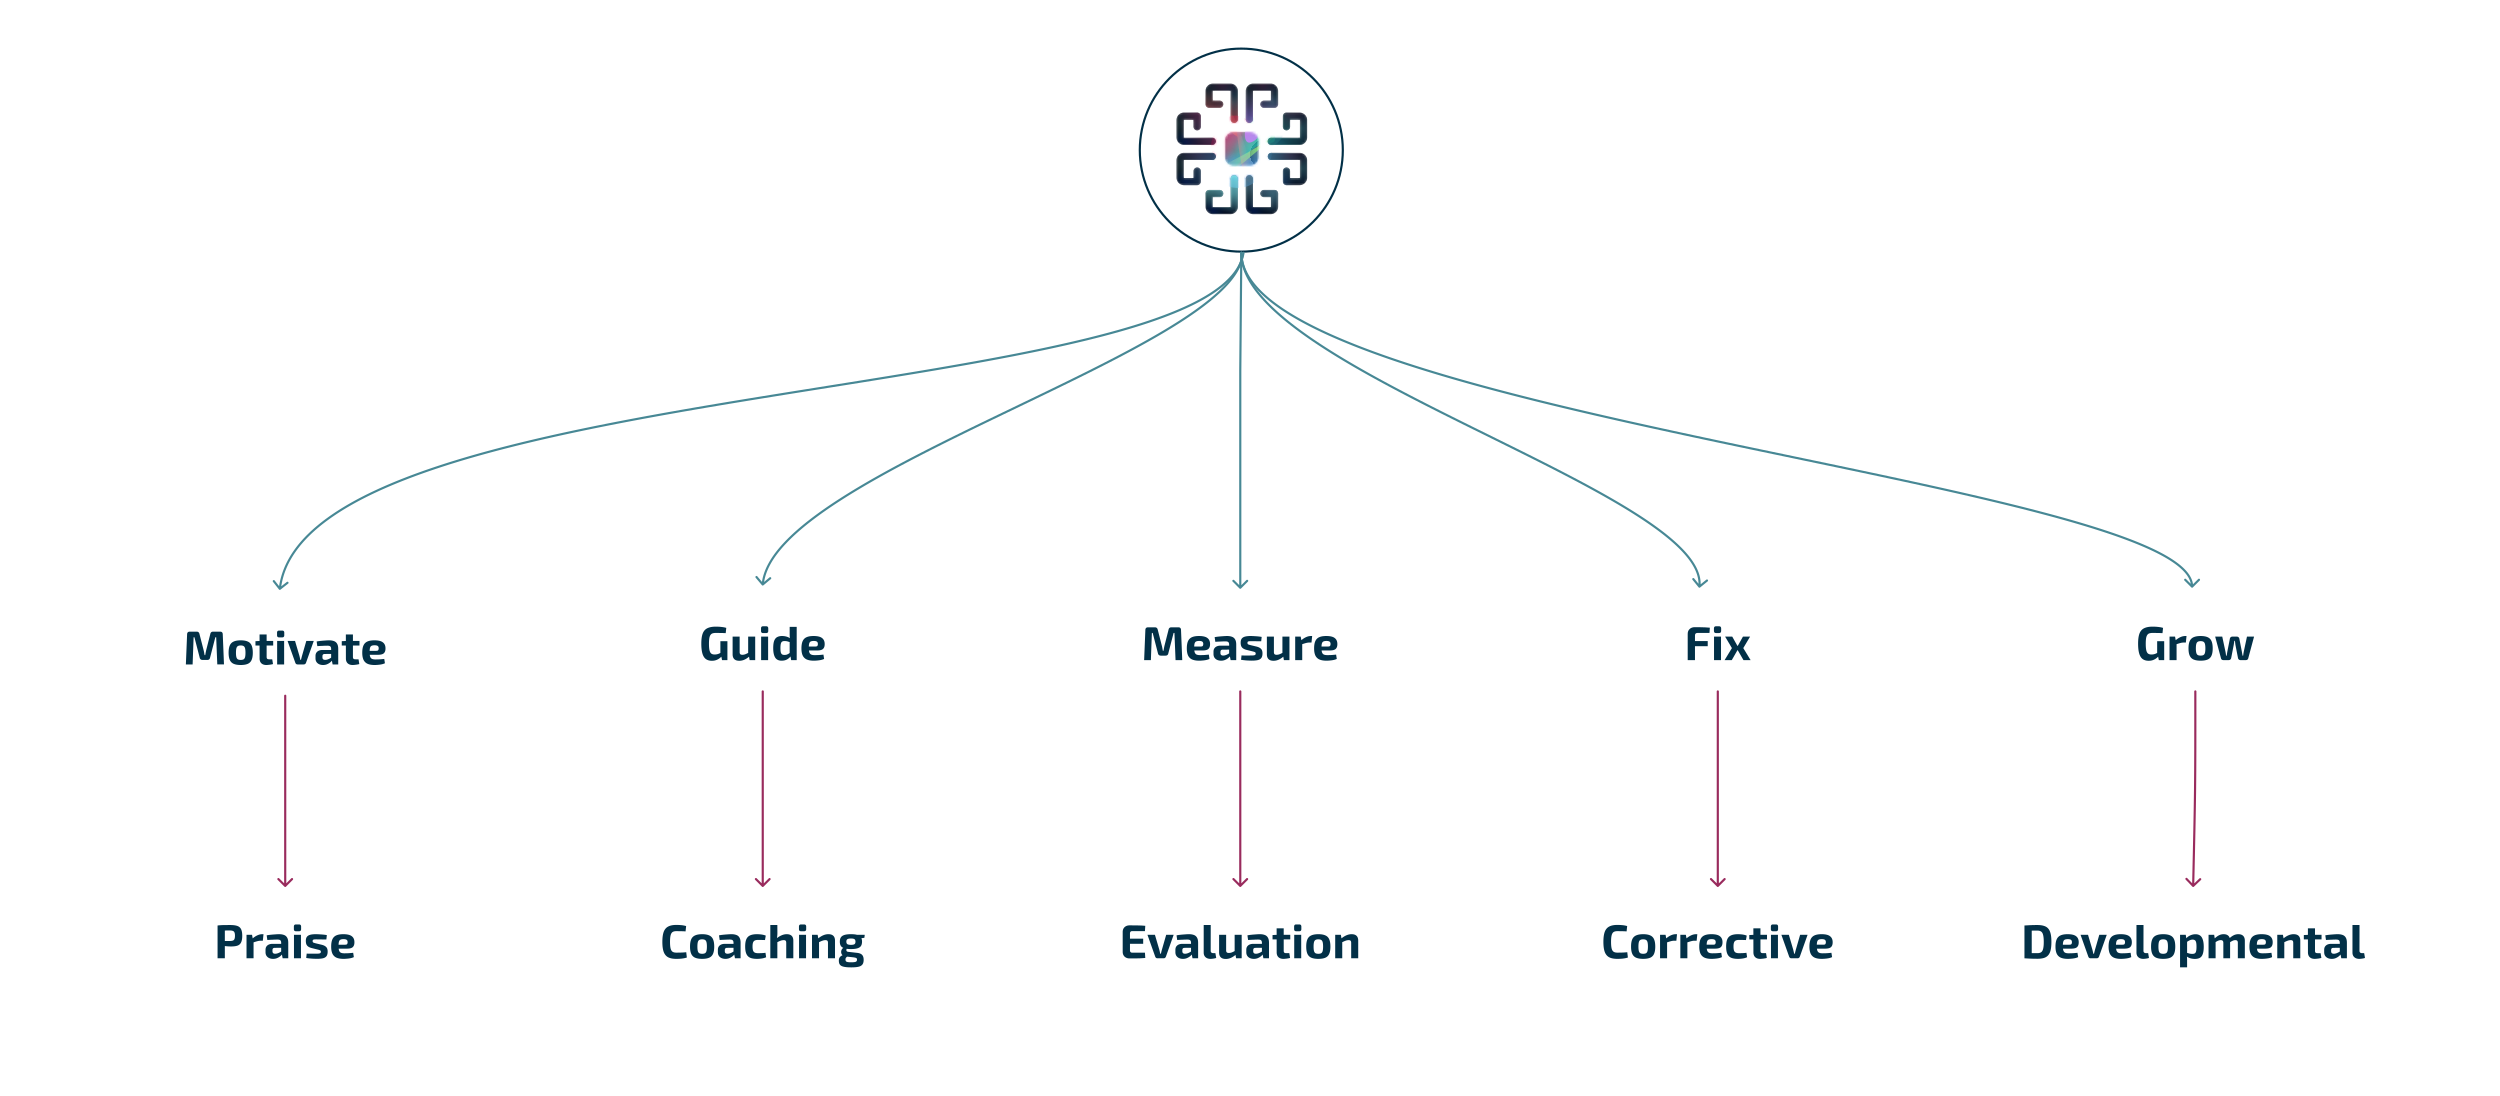 <svg xmlns="http://www.w3.org/2000/svg" width="1157" height="507" fill="none"><g filter="url(#a)"><rect width="152" height="48" x="56" y="274" fill="#fff" rx="10"/><path fill="#023047" d="M101.86 291.82c.792 0 1.203.411 1.232 1.232l.572 13.948h-3.102l-.506-12.584h-.396l-2.442 9.46c-.132.704-.572 1.056-1.32 1.056h-2.112c-.748 0-1.203-.352-1.364-1.056l-2.442-9.46h-.374L89.144 307H86.02l.572-13.948c.03-.821.447-1.232 1.254-1.232h3.146c.719 0 1.159.359 1.32 1.078l1.958 7.634c.088.352.161.711.22 1.078.059.352.125.711.198 1.078h.286c.073-.367.14-.726.198-1.078l.22-1.1 1.936-7.612c.147-.719.587-1.078 1.32-1.078h3.212Zm9.549 4.026c1.364 0 2.457.191 3.278.572a3.317 3.317 0 0 1 1.76 1.804c.367.836.55 1.958.55 3.366 0 1.379-.183 2.486-.55 3.322a3.317 3.317 0 0 1-1.76 1.804c-.821.367-1.914.55-3.278.55-1.349 0-2.442-.183-3.278-.55a3.407 3.407 0 0 1-1.782-1.804c-.367-.836-.55-1.943-.55-3.322 0-1.408.183-2.53.55-3.366a3.407 3.407 0 0 1 1.782-1.804c.836-.381 1.929-.572 3.278-.572Zm0 2.376c-.557 0-.997.095-1.32.286-.323.191-.55.528-.682 1.012s-.198 1.173-.198 2.068c0 .88.066 1.562.198 2.046.132.484.359.821.682 1.012.323.176.763.264 1.32.264s.997-.088 1.32-.264c.323-.191.55-.528.682-1.012s.198-1.166.198-2.046c0-.895-.066-1.584-.198-2.068s-.359-.821-.682-1.012c-.323-.191-.763-.286-1.32-.286Zm11.988-5.104v10.406c0 .396.088.682.264.858.191.161.499.242.924.242h1.408l.352 2.2a6.03 6.03 0 0 1-.968.22c-.381.073-.763.125-1.144.154a8.663 8.663 0 0 1-.968.066c-.983 0-1.753-.264-2.31-.792-.543-.528-.814-1.269-.814-2.222l-.022-11.132h3.278Zm3.036 3.014v2.134h-8.206v-2.024l2.112-.11h6.094Zm5.063 0V307h-3.234v-10.868h3.234Zm-.902-4.796c.646 0 .968.33.968.99v1.166c0 .66-.322.99-.968.99h-1.408c-.645 0-.968-.33-.968-.99v-1.166c0-.66.323-.99.968-.99h1.408Zm14.617 4.796-3.586 10.098a1.271 1.271 0 0 1-.418.572 1.034 1.034 0 0 1-.638.198h-2.838c-.25 0-.47-.066-.66-.198a1.34 1.34 0 0 1-.396-.572l-3.586-10.098h3.454l2.002 6.798c.088.323.168.653.242.99.073.337.146.66.22.968h.286c.088-.323.168-.645.242-.968.088-.337.176-.667.264-.99l1.958-6.798h3.454Zm7.075-.286c.909 0 1.679.125 2.31.374a2.63 2.63 0 0 1 1.43 1.232c.337.572.506 1.364.506 2.376V307h-2.596l-.462-2.354-.22-.33v-4.51c0-.513-.125-.887-.374-1.122-.235-.235-.69-.352-1.364-.352-.558 0-1.254.022-2.09.066a79.91 79.91 0 0 0-2.574.132l-.308-2.156a21.384 21.384 0 0 1 1.826-.264 49.552 49.552 0 0 1 2.068-.176 21.876 21.876 0 0 1 1.848-.088Zm2.904 4.466-.022 1.826-4.84.022c-.396 0-.682.095-.858.286-.162.191-.242.447-.242.77v.528c0 .367.102.653.308.858.205.191.535.286.99.286.381 0 .792-.081 1.232-.242a6.11 6.11 0 0 0 1.342-.682 5.62 5.62 0 0 0 1.166-1.034v1.408a8.67 8.67 0 0 1-.594.836c-.25.323-.572.645-.968.968a6.006 6.006 0 0 1-1.386.792c-.528.22-1.13.33-1.804.33-.66 0-1.254-.117-1.782-.352a2.9 2.9 0 0 1-1.254-1.034c-.308-.455-.462-1.019-.462-1.694v-1.122c0-.865.293-1.54.88-2.024.586-.484 1.393-.726 2.42-.726h5.874Zm8.147-7.194v10.406c0 .396.088.682.264.858.19.161.498.242.924.242h1.408l.352 2.2a6.03 6.03 0 0 1-.968.22c-.382.073-.763.125-1.144.154a8.678 8.678 0 0 1-.968.066c-.983 0-1.753-.264-2.31-.792-.543-.528-.814-1.269-.814-2.222l-.022-11.132h3.278Zm3.036 3.014v2.134h-8.206v-2.024l2.112-.11h6.094Zm6.889-.286c1.833 0 3.146.315 3.938.946.807.616 1.21 1.54 1.21 2.772.015.997-.235 1.745-.748 2.244-.513.484-1.401.726-2.662.726h-6.072v-1.826h5.17c.499 0 .814-.103.946-.308.147-.22.22-.521.22-.902-.015-.513-.169-.865-.462-1.056-.279-.205-.755-.308-1.43-.308-.601 0-1.071.081-1.408.242-.337.161-.572.469-.704.924-.132.455-.198 1.115-.198 1.98 0 .909.081 1.613.242 2.112.161.484.433.821.814 1.012.396.191.939.286 1.628.286.499 0 1.115-.015 1.848-.044.748-.044 1.496-.11 2.244-.198l.308 2.002a6.476 6.476 0 0 1-1.452.484c-.543.117-1.1.198-1.672.242a16.09 16.09 0 0 1-1.65.088c-1.379 0-2.493-.198-3.344-.594a3.775 3.775 0 0 1-1.826-1.87c-.367-.836-.55-1.907-.55-3.212 0-1.423.191-2.552.572-3.388.381-.836.983-1.437 1.804-1.804.821-.367 1.899-.55 3.234-.55Z"/></g><g filter="url(#b)"><rect width="152" height="48" x="56" y="410" fill="#fff" rx="10"/><path fill="#023047" d="M106.52 427.6c1.423 0 2.537.147 3.344.44.807.293 1.379.799 1.716 1.518.352.719.528 1.723.528 3.014 0 1.291-.169 2.295-.506 3.014-.323.719-.858 1.225-1.606 1.518-.748.279-1.76.418-3.036.418-.675 0-1.335-.029-1.98-.088a27.889 27.889 0 0 1-1.804-.22 23.96 23.96 0 0 1-1.43-.264c-.396-.103-.667-.198-.814-.286l.066-1.672h5.456c.587-.015 1.041-.088 1.364-.22.337-.132.572-.374.704-.726.147-.352.22-.843.22-1.474 0-.645-.073-1.144-.22-1.496a1.191 1.191 0 0 0-.704-.726c-.323-.147-.777-.22-1.364-.22-1.349 0-2.508.007-3.476.022s-1.621.044-1.958.088l-.33-2.42a27.122 27.122 0 0 1 3.498-.198c.645-.015 1.423-.022 2.332-.022Zm-2.464.22V443h-3.366v-15.18h3.366Zm12.587 4.312.396 2.156.308.286V443h-3.256v-10.868h2.552Zm5.302-.286-.308 3.014h-.902c-.513 0-1.048.073-1.606.22a31.22 31.22 0 0 0-2.112.66l-.22-1.826c.763-.675 1.533-1.188 2.31-1.54.778-.352 1.533-.528 2.266-.528h.572Zm7.213 0c.909 0 1.679.125 2.31.374a2.63 2.63 0 0 1 1.43 1.232c.337.572.506 1.364.506 2.376V443h-2.596l-.462-2.354-.22-.33v-4.51c0-.513-.125-.887-.374-1.122-.235-.235-.69-.352-1.364-.352-.558 0-1.254.022-2.09.066a79.91 79.91 0 0 0-2.574.132l-.308-2.156a21.384 21.384 0 0 1 1.826-.264 49.552 49.552 0 0 1 2.068-.176 21.876 21.876 0 0 1 1.848-.088Zm2.904 4.466-.022 1.826-4.84.022c-.396 0-.682.095-.858.286-.162.191-.242.447-.242.77v.528c0 .367.102.653.308.858.205.191.535.286.99.286.381 0 .792-.081 1.232-.242a6.11 6.11 0 0 0 1.342-.682 5.62 5.62 0 0 0 1.166-1.034v1.408a8.67 8.67 0 0 1-.594.836c-.25.323-.572.645-.968.968a6.006 6.006 0 0 1-1.386.792c-.528.22-1.13.33-1.804.33-.66 0-1.254-.117-1.782-.352a2.9 2.9 0 0 1-1.254-1.034c-.308-.455-.462-1.019-.462-1.694v-1.122c0-.865.293-1.54.88-2.024.586-.484 1.393-.726 2.42-.726h5.874Zm7.223-4.18V443h-3.234v-10.868h3.234Zm-.902-4.796c.645 0 .968.33.968.99v1.166c0 .66-.323.99-.968.99h-1.408c-.646 0-.968-.33-.968-.99v-1.166c0-.66.322-.99.968-.99h1.408Zm7.796 4.51c.528 0 1.1.022 1.716.066.616.029 1.217.073 1.804.132.586.059 1.107.132 1.562.22l-.22 2.024c-.704-.015-1.416-.022-2.134-.022a97.11 97.11 0 0 0-2.068-.022 11.746 11.746 0 0 0-1.32.022c-.308.029-.528.103-.66.22-.118.103-.176.293-.176.572 0 .323.11.543.33.66.22.103.586.22 1.1.352l2.838.682c.909.235 1.584.587 2.024 1.056.44.455.66 1.144.66 2.068 0 .909-.169 1.606-.506 2.09-.338.484-.873.821-1.606 1.012-.734.176-1.68.264-2.838.264-.455 0-1.13-.022-2.024-.066a26.218 26.218 0 0 1-2.948-.33l.22-2.024c.264.015.601.029 1.012.044h2.794c.748 0 1.32-.015 1.716-.044.396-.044.667-.132.814-.264.146-.132.22-.33.22-.594 0-.323-.125-.543-.374-.66-.25-.117-.646-.242-1.188-.374l-2.75-.682c-.69-.191-1.225-.433-1.606-.726a2.424 2.424 0 0 1-.814-1.078c-.147-.425-.22-.931-.22-1.518 0-.748.146-1.342.44-1.782.308-.455.799-.785 1.474-.99.689-.205 1.598-.308 2.728-.308Zm12.699 0c1.833 0 3.146.315 3.938.946.807.616 1.21 1.54 1.21 2.772.015.997-.235 1.745-.748 2.244-.513.484-1.401.726-2.662.726h-6.072v-1.826h5.17c.499 0 .814-.103.946-.308.147-.22.22-.521.22-.902-.015-.513-.169-.865-.462-1.056-.279-.205-.755-.308-1.43-.308-.601 0-1.071.081-1.408.242-.337.161-.572.469-.704.924-.132.455-.198 1.115-.198 1.98 0 .909.081 1.613.242 2.112.161.484.433.821.814 1.012.396.191.939.286 1.628.286.499 0 1.115-.015 1.848-.044.748-.044 1.496-.11 2.244-.198l.308 2.002a6.476 6.476 0 0 1-1.452.484c-.543.117-1.1.198-1.672.242a16.09 16.09 0 0 1-1.65.088c-1.379 0-2.493-.198-3.344-.594a3.775 3.775 0 0 1-1.826-1.87c-.367-.836-.55-1.907-.55-3.212 0-1.423.191-2.552.572-3.388.381-.836.983-1.437 1.804-1.804.821-.367 1.899-.55 3.234-.55Z"/></g><g filter="url(#c)"><rect width="152" height="48" x="277" y="410" fill="#fff" rx="10"/><path fill="#023047" d="M312.988 427.556c.719 0 1.328.022 1.826.066.514.029.983.081 1.408.154.426.073.866.176 1.32.308l-.264 2.464a57.782 57.782 0 0 0-1.342-.066 34.506 34.506 0 0 0-1.298-.022 51.304 51.304 0 0 0-1.65-.022c-.748 0-1.334.147-1.76.44-.41.293-.704.807-.88 1.54-.176.719-.264 1.716-.264 2.992s.088 2.281.264 3.014c.176.719.47 1.225.88 1.518.426.293 1.012.44 1.76.44a62.27 62.27 0 0 0 2.552-.044c.69-.029 1.372-.081 2.046-.154l.286 2.464c-.704.22-1.422.374-2.156.462-.733.103-1.642.154-2.728.154-1.569 0-2.83-.249-3.784-.748-.938-.513-1.62-1.342-2.046-2.486-.41-1.144-.616-2.684-.616-4.62s.206-3.476.616-4.62c.426-1.144 1.108-1.965 2.046-2.464.954-.513 2.215-.77 3.784-.77Zm11.966 4.29c1.364 0 2.457.191 3.278.572a3.317 3.317 0 0 1 1.76 1.804c.367.836.55 1.958.55 3.366 0 1.379-.183 2.486-.55 3.322a3.317 3.317 0 0 1-1.76 1.804c-.821.367-1.914.55-3.278.55-1.349 0-2.442-.183-3.278-.55a3.407 3.407 0 0 1-1.782-1.804c-.367-.836-.55-1.943-.55-3.322 0-1.408.183-2.53.55-3.366a3.407 3.407 0 0 1 1.782-1.804c.836-.381 1.929-.572 3.278-.572Zm0 2.376c-.557 0-.997.095-1.32.286-.323.191-.55.528-.682 1.012s-.198 1.173-.198 2.068c0 .88.066 1.562.198 2.046.132.484.359.821.682 1.012.323.176.763.264 1.32.264s.997-.088 1.32-.264c.323-.191.55-.528.682-1.012s.198-1.166.198-2.046c0-.895-.066-1.584-.198-2.068s-.359-.821-.682-1.012c-.323-.191-.763-.286-1.32-.286Zm13.548-2.376c.91 0 1.68.125 2.31.374a2.623 2.623 0 0 1 1.43 1.232c.338.572.506 1.364.506 2.376V443h-2.596l-.462-2.354-.22-.33v-4.51c0-.513-.124-.887-.374-1.122-.234-.235-.689-.352-1.364-.352-.557 0-1.254.022-2.09.066a79.91 79.91 0 0 0-2.574.132l-.308-2.156a21.443 21.443 0 0 1 1.826-.264c.69-.073 1.379-.132 2.068-.176.69-.059 1.306-.088 1.848-.088Zm2.904 4.466-.022 1.826-4.84.022c-.396 0-.682.095-.858.286-.161.191-.242.447-.242.77v.528c0 .367.103.653.308.858.206.191.536.286.99.286.382 0 .792-.081 1.232-.242a6.089 6.089 0 0 0 1.342-.682c.44-.293.829-.638 1.166-1.034v1.408a8.67 8.67 0 0 1-.594.836 6.01 6.01 0 0 1-.968.968 6.006 6.006 0 0 1-1.386.792c-.528.22-1.129.33-1.804.33-.66 0-1.254-.117-1.782-.352a2.9 2.9 0 0 1-1.254-1.034c-.308-.455-.462-1.019-.462-1.694v-1.122c0-.865.294-1.54.88-2.024.587-.484 1.394-.726 2.42-.726h5.874Zm8.961-4.466c.396 0 .829.022 1.298.066.47.029.939.095 1.408.198.484.088.924.22 1.32.396l-.352 2.046-1.694-.044a50.626 50.626 0 0 0-1.43-.022c-.66 0-1.18.088-1.562.264-.381.176-.66.491-.836.946-.161.44-.242 1.056-.242 1.848 0 .807.081 1.437.242 1.892.176.455.455.77.836.946.382.176.902.264 1.562.264.235 0 .536-.007.902-.022.367-.015.763-.029 1.188-.044.426-.029.844-.073 1.254-.132l.308 2.068a7.797 7.797 0 0 1-2.002.572c-.748.117-1.488.176-2.222.176-1.349 0-2.427-.183-3.234-.55-.792-.381-1.364-.99-1.716-1.826-.352-.836-.528-1.951-.528-3.344 0-1.393.176-2.508.528-3.344.367-.836.954-1.437 1.76-1.804.807-.367 1.878-.55 3.212-.55Zm13.702 0c2.053 0 3.08 1.005 3.08 3.014V443h-3.278v-7.128c0-.484-.088-.814-.264-.99-.162-.191-.455-.286-.88-.286-.47 0-.954.088-1.452.264-.499.176-1.115.462-1.848.858l-.286-1.694c.806-.704 1.628-1.239 2.464-1.606.836-.381 1.657-.572 2.464-.572Zm-4.312-4.246.022 3.762c0 .572-.037 1.115-.11 1.628a10.34 10.34 0 0 1-.22 1.298l.308.286V443h-3.256v-15.4h3.256Zm13.279 4.532V443h-3.234v-10.868h3.234Zm-.902-4.796c.645 0 .968.33.968.99v1.166c0 .66-.323.99-.968.99h-1.408c-.646 0-.968-.33-.968-.99v-1.166c0-.66.322-.99.968-.99h1.408Zm11.228 4.51c2.053 0 3.08 1.005 3.08 3.014V443h-3.256v-7.128c0-.484-.088-.814-.264-.99-.176-.191-.477-.286-.902-.286-.47 0-.954.095-1.452.286-.499.176-1.115.455-1.848.836l-.154-1.826c.777-.66 1.569-1.166 2.376-1.518.821-.352 1.628-.528 2.42-.528Zm-4.95.286.374 2.156.264.286V443h-3.256v-10.868h2.618Zm15.435-.286c1.261 0 2.258.117 2.992.352.748.235 1.283.601 1.606 1.1.337.499.506 1.166.506 2.002 0 .807-.162 1.467-.484 1.98-.323.499-.866.865-1.628 1.1-.748.235-1.753.352-3.014.352-1.262 0-2.274-.117-3.036-.352-.748-.235-1.291-.601-1.628-1.1-.323-.499-.484-1.159-.484-1.98s.161-1.481.484-1.98c.337-.513.887-.887 1.65-1.122.762-.235 1.774-.352 3.036-.352Zm-.022 2.002c-.807 0-1.364.11-1.672.33-.308.205-.462.579-.462 1.122 0 .543.154.924.462 1.144.308.22.865.33 1.672.33.806 0 1.356-.11 1.65-.33.293-.22.44-.601.44-1.144 0-.543-.147-.917-.44-1.122-.294-.22-.844-.33-1.65-.33Zm6.38-1.716-.176 1.386-2.904.374-.792-1.76h3.872Zm-9.658 5.94 1.628.286a.979.979 0 0 0-.44.55.896.896 0 0 0 .066.704c.117.22.374.352.77.396l4.004.462c1.144.117 1.95.44 2.42.968.469.513.704 1.269.704 2.266 0 .939-.191 1.657-.572 2.156-.382.513-.99.865-1.826 1.056-.836.191-1.951.286-3.344.286-1.144 0-2.09-.059-2.838-.176-.734-.103-1.32-.279-1.76-.528-.426-.249-.726-.579-.902-.99-.162-.396-.242-.895-.242-1.496 0-.455.08-.843.242-1.166.161-.337.432-.638.814-.902.396-.264.946-.506 1.65-.726l1.606-.572 1.166.462-.88.572a19.2 19.2 0 0 0-.902.682c-.22.176-.382.352-.484.528-.088.176-.132.411-.132.704 0 .337.073.594.22.77.146.191.41.315.792.374.396.073.931.11 1.606.11.704 0 1.254-.037 1.65-.11.396-.059.667-.176.814-.352.161-.176.242-.425.242-.748 0-.279-.059-.484-.176-.616-.103-.132-.286-.227-.55-.286a7.36 7.36 0 0 0-1.056-.198l-3.41-.374c-.572-.059-1.02-.213-1.342-.462a2.027 2.027 0 0 1-.682-.902 2.334 2.334 0 0 1-.088-1.1c.058-.367.19-.697.396-.99.22-.293.498-.506.836-.638Z"/></g><g filter="url(#d)"><rect width="152" height="48" x="498" y="410" fill="#fff" rx="10"/><path fill="#023047" d="M522.815 427.754c.821 0 1.65.007 2.486.022.836 0 1.657.015 2.464.044.807.029 1.562.081 2.266.154l-.154 2.442h-5.83c-.367 0-.645.095-.836.286-.176.191-.264.469-.264.836v7.744c0 .367.088.645.264.836.191.191.469.286.836.286h5.83l.154 2.442c-.704.059-1.459.11-2.266.154-.807.029-1.628.044-2.464.044-.836.015-1.665.022-2.486.022-.968 0-1.753-.279-2.354-.836-.587-.572-.88-1.313-.88-2.222v-9.196c0-.924.293-1.665.88-2.222.601-.557 1.386-.836 2.354-.836Zm-2.838 6.16h9.086v2.376h-9.086v-2.376Zm23.191-1.782-3.586 10.098a1.271 1.271 0 0 1-.418.572 1.034 1.034 0 0 1-.638.198h-2.838c-.25 0-.47-.066-.66-.198a1.34 1.34 0 0 1-.396-.572l-3.586-10.098h3.454l2.002 6.798c.088.323.168.653.242.99.073.337.146.66.22.968h.286c.088-.323.168-.645.242-.968.088-.337.176-.667.264-.99l1.958-6.798h3.454Zm7.075-.286c.909 0 1.679.125 2.31.374a2.63 2.63 0 0 1 1.43 1.232c.337.572.506 1.364.506 2.376V443h-2.596l-.462-2.354-.22-.33v-4.51c0-.513-.125-.887-.374-1.122-.235-.235-.69-.352-1.364-.352-.558 0-1.254.022-2.09.066a79.91 79.91 0 0 0-2.574.132l-.308-2.156a21.384 21.384 0 0 1 1.826-.264 49.552 49.552 0 0 1 2.068-.176 21.876 21.876 0 0 1 1.848-.088Zm2.904 4.466-.022 1.826-4.84.022c-.396 0-.682.095-.858.286-.162.191-.242.447-.242.77v.528c0 .367.102.653.308.858.205.191.535.286.99.286.381 0 .792-.081 1.232-.242a6.11 6.11 0 0 0 1.342-.682 5.62 5.62 0 0 0 1.166-1.034v1.408a8.67 8.67 0 0 1-.594.836c-.25.323-.572.645-.968.968a6.006 6.006 0 0 1-1.386.792c-.528.22-1.13.33-1.804.33-.66 0-1.254-.117-1.782-.352a2.9 2.9 0 0 1-1.254-1.034c-.308-.455-.462-1.019-.462-1.694v-1.122c0-.865.293-1.54.88-2.024.586-.484 1.393-.726 2.42-.726h5.874Zm7.179-8.712-.022 11.924c0 .367.11.645.33.836.22.176.542.264.968.264h.88l.374 2.2c-.176.088-.426.161-.748.22a7.342 7.342 0 0 1-.99.154 6.824 6.824 0 0 1-.858.066c-.983 0-1.76-.257-2.332-.77-.572-.513-.858-1.232-.858-2.156V427.6h3.256Zm7.13 4.532v7.15c0 .455.096.777.286.968.206.191.528.286.968.286.455 0 .902-.081 1.342-.242.455-.176 1.012-.447 1.672-.814l.264 1.782c-.792.689-1.569 1.203-2.332 1.54a5.765 5.765 0 0 1-2.354.506c-2.068 0-3.102-1.012-3.102-3.036v-8.14h3.256Zm7.194 0V443h-2.574l-.374-2.134-.308-.308v-8.426h3.256Zm8.399-.286c.91 0 1.68.125 2.31.374a2.623 2.623 0 0 1 1.43 1.232c.338.572.506 1.364.506 2.376V443h-2.596l-.462-2.354-.22-.33v-4.51c0-.513-.124-.887-.374-1.122-.234-.235-.689-.352-1.364-.352-.557 0-1.254.022-2.09.066a79.91 79.91 0 0 0-2.574.132l-.308-2.156a21.443 21.443 0 0 1 1.826-.264c.69-.073 1.379-.132 2.068-.176.69-.059 1.306-.088 1.848-.088Zm2.904 4.466-.022 1.826-4.84.022c-.396 0-.682.095-.858.286-.161.191-.242.447-.242.77v.528c0 .367.103.653.308.858.206.191.536.286.99.286.382 0 .792-.081 1.232-.242a6.089 6.089 0 0 0 1.342-.682c.44-.293.829-.638 1.166-1.034v1.408a8.67 8.67 0 0 1-.594.836 6.01 6.01 0 0 1-.968.968 6.006 6.006 0 0 1-1.386.792c-.528.22-1.129.33-1.804.33-.66 0-1.254-.117-1.782-.352a2.9 2.9 0 0 1-1.254-1.034c-.308-.455-.462-1.019-.462-1.694v-1.122c0-.865.294-1.54.88-2.024.587-.484 1.394-.726 2.42-.726h5.874Zm8.147-7.194v10.406c0 .396.088.682.264.858.191.161.499.242.924.242h1.408l.352 2.2a6.004 6.004 0 0 1-.968.22c-.381.073-.762.125-1.144.154a8.663 8.663 0 0 1-.968.066c-.982 0-1.752-.264-2.31-.792-.542-.528-.814-1.269-.814-2.222l-.022-11.132h3.278Zm3.036 3.014v2.134h-8.206v-2.024l2.112-.11h6.094Zm5.064 0V443h-3.234v-10.868h3.234Zm-.902-4.796c.645 0 .968.33.968.99v1.166c0 .66-.323.99-.968.99h-1.408c-.646 0-.968-.33-.968-.99v-1.166c0-.66.322-.99.968-.99h1.408Zm8.83 4.51c1.364 0 2.456.191 3.278.572a3.317 3.317 0 0 1 1.76 1.804c.366.836.55 1.958.55 3.366 0 1.379-.184 2.486-.55 3.322a3.317 3.317 0 0 1-1.76 1.804c-.822.367-1.914.55-3.278.55-1.35 0-2.442-.183-3.278-.55a3.4 3.4 0 0 1-1.782-1.804c-.367-.836-.55-1.943-.55-3.322 0-1.408.183-2.53.55-3.366a3.4 3.4 0 0 1 1.782-1.804c.836-.381 1.928-.572 3.278-.572Zm0 2.376c-.558 0-.998.095-1.32.286-.323.191-.55.528-.682 1.012s-.198 1.173-.198 2.068c0 .88.066 1.562.198 2.046.132.484.359.821.682 1.012.322.176.762.264 1.32.264.557 0 .997-.088 1.32-.264.322-.191.55-.528.682-1.012s.198-1.166.198-2.046c0-.895-.066-1.584-.198-2.068s-.36-.821-.682-1.012c-.323-.191-.763-.286-1.32-.286Zm15.374-2.376c2.054 0 3.08 1.005 3.08 3.014V443h-3.256v-7.128c0-.484-.088-.814-.264-.99-.176-.191-.476-.286-.902-.286a4.05 4.05 0 0 0-1.452.286c-.498.176-1.114.455-1.848.836l-.154-1.826c.778-.66 1.57-1.166 2.376-1.518.822-.352 1.628-.528 2.42-.528Zm-4.95.286.374 2.156.264.286V443h-3.256v-10.868h2.618Z"/></g><g filter="url(#e)"><rect width="152" height="48" x="719" y="410" fill="#fff" rx="10"/><path fill="#023047" d="M748.5 427.556c.719 0 1.327.022 1.826.066.513.029.983.081 1.408.154.425.073.865.176 1.32.308l-.264 2.464a57.782 57.782 0 0 0-1.342-.066 34.544 34.544 0 0 0-1.298-.022 51.39 51.39 0 0 0-1.65-.022c-.748 0-1.335.147-1.76.44-.411.293-.704.807-.88 1.54-.176.719-.264 1.716-.264 2.992s.088 2.281.264 3.014c.176.719.469 1.225.88 1.518.425.293 1.012.44 1.76.44a62.27 62.27 0 0 0 2.552-.044 31.243 31.243 0 0 0 2.046-.154l.286 2.464c-.704.22-1.423.374-2.156.462-.733.103-1.643.154-2.728.154-1.569 0-2.831-.249-3.784-.748-.939-.513-1.621-1.342-2.046-2.486-.411-1.144-.616-2.684-.616-4.62s.205-3.476.616-4.62c.425-1.144 1.107-1.965 2.046-2.464.953-.513 2.215-.77 3.784-.77Zm11.966 4.29c1.364 0 2.456.191 3.278.572a3.317 3.317 0 0 1 1.76 1.804c.366.836.55 1.958.55 3.366 0 1.379-.184 2.486-.55 3.322a3.317 3.317 0 0 1-1.76 1.804c-.822.367-1.914.55-3.278.55-1.35 0-2.442-.183-3.278-.55a3.4 3.4 0 0 1-1.782-1.804c-.367-.836-.55-1.943-.55-3.322 0-1.408.183-2.53.55-3.366a3.4 3.4 0 0 1 1.782-1.804c.836-.381 1.928-.572 3.278-.572Zm0 2.376c-.558 0-.998.095-1.32.286-.323.191-.55.528-.682 1.012s-.198 1.173-.198 2.068c0 .88.066 1.562.198 2.046.132.484.359.821.682 1.012.322.176.762.264 1.32.264.557 0 .997-.088 1.32-.264.322-.191.55-.528.682-1.012s.198-1.166.198-2.046c0-.895-.066-1.584-.198-2.068s-.36-.821-.682-1.012c-.323-.191-.763-.286-1.32-.286Zm10.358-2.09.396 2.156.308.286V443h-3.256v-10.868h2.552Zm5.302-.286-.308 3.014h-.902c-.513 0-1.049.073-1.606.22a31.22 31.22 0 0 0-2.112.66l-.22-1.826c.763-.675 1.533-1.188 2.31-1.54.777-.352 1.533-.528 2.266-.528h.572Zm4.087.286.396 2.156.308.286V443h-3.256v-10.868h2.552Zm5.302-.286-.308 3.014h-.902c-.514 0-1.049.073-1.606.22-.558.147-1.262.367-2.112.66l-.22-1.826c.762-.675 1.532-1.188 2.31-1.54.777-.352 1.532-.528 2.266-.528h.572Zm6.511 0c1.833 0 3.146.315 3.938.946.806.616 1.21 1.54 1.21 2.772.014.997-.235 1.745-.748 2.244-.514.484-1.401.726-2.662.726h-6.072v-1.826h5.17c.498 0 .814-.103.946-.308.146-.22.22-.521.22-.902-.015-.513-.169-.865-.462-1.056-.279-.205-.756-.308-1.43-.308-.602 0-1.071.081-1.408.242-.338.161-.572.469-.704.924-.132.455-.198 1.115-.198 1.98 0 .909.08 1.613.242 2.112.161.484.432.821.814 1.012.396.191.938.286 1.628.286.498 0 1.114-.015 1.848-.044.748-.044 1.496-.11 2.244-.198l.308 2.002a6.51 6.51 0 0 1-1.452.484c-.543.117-1.1.198-1.672.242a16.09 16.09 0 0 1-1.65.088c-1.379 0-2.494-.198-3.344-.594a3.775 3.775 0 0 1-1.826-1.87c-.367-.836-.55-1.907-.55-3.212 0-1.423.19-2.552.572-3.388.381-.836.982-1.437 1.804-1.804.821-.367 1.899-.55 3.234-.55Zm12.33 0c.396 0 .828.022 1.298.066.469.029.938.095 1.408.198.484.088.924.22 1.32.396l-.352 2.046-1.694-.044a50.681 50.681 0 0 0-1.43-.022c-.66 0-1.181.088-1.562.264-.382.176-.66.491-.836.946-.162.44-.242 1.056-.242 1.848 0 .807.08 1.437.242 1.892.176.455.454.77.836.946.381.176.902.264 1.562.264.234 0 .535-.007.902-.022.366-.015.762-.029 1.188-.044.425-.029.843-.073 1.254-.132l.308 2.068a7.809 7.809 0 0 1-2.002.572c-.748.117-1.489.176-2.222.176-1.35 0-2.428-.183-3.234-.55-.792-.381-1.364-.99-1.716-1.826-.352-.836-.528-1.951-.528-3.344 0-1.393.176-2.508.528-3.344.366-.836.953-1.437 1.76-1.804.806-.367 1.877-.55 3.212-.55Zm10.379-2.728v10.406c0 .396.088.682.264.858.191.161.499.242.924.242h1.408l.352 2.2a6.03 6.03 0 0 1-.968.22c-.381.073-.763.125-1.144.154a8.663 8.663 0 0 1-.968.066c-.983 0-1.753-.264-2.31-.792-.543-.528-.814-1.269-.814-2.222l-.022-11.132h3.278Zm3.036 3.014v2.134h-8.206v-2.024l2.112-.11h6.094Zm5.063 0V443H819.6v-10.868h3.234Zm-.902-4.796c.646 0 .968.33.968.99v1.166c0 .66-.322.99-.968.99h-1.408c-.645 0-.968-.33-.968-.99v-1.166c0-.66.323-.99.968-.99h1.408Zm14.616 4.796-3.586 10.098a1.264 1.264 0 0 1-.418.572 1.032 1.032 0 0 1-.638.198h-2.838c-.249 0-.469-.066-.66-.198a1.34 1.34 0 0 1-.396-.572l-3.586-10.098h3.454l2.002 6.798c.088.323.169.653.242.99.074.337.147.66.22.968h.286c.088-.323.169-.645.242-.968.088-.337.176-.667.264-.99l1.958-6.798h3.454Zm6.46-.286c1.833 0 3.146.315 3.938.946.807.616 1.21 1.54 1.21 2.772.015.997-.235 1.745-.748 2.244-.513.484-1.401.726-2.662.726h-6.072v-1.826h5.17c.499 0 .814-.103.946-.308.147-.22.22-.521.22-.902-.015-.513-.169-.865-.462-1.056-.279-.205-.755-.308-1.43-.308-.601 0-1.071.081-1.408.242-.337.161-.572.469-.704.924-.132.455-.198 1.115-.198 1.98 0 .909.081 1.613.242 2.112.161.484.433.821.814 1.012.396.191.939.286 1.628.286.499 0 1.115-.015 1.848-.044.748-.044 1.496-.11 2.244-.198l.308 2.002a6.476 6.476 0 0 1-1.452.484c-.543.117-1.1.198-1.672.242a16.09 16.09 0 0 1-1.65.088c-1.379 0-2.493-.198-3.344-.594a3.775 3.775 0 0 1-1.826-1.87c-.367-.836-.55-1.907-.55-3.212 0-1.423.191-2.552.572-3.388.381-.836.983-1.437 1.804-1.804.821-.367 1.899-.55 3.234-.55Z"/></g><g filter="url(#f)"><rect width="194" height="48" x="918" y="410" fill="#fff" rx="10"/><path fill="#023047" d="M942.88 427.6c1.203 0 2.215.132 3.036.396.836.249 1.504.667 2.002 1.254.514.587.888 1.386 1.122 2.398.235.997.352 2.251.352 3.762 0 1.511-.117 2.772-.352 3.784-.234.997-.608 1.789-1.122 2.376-.498.587-1.166 1.012-2.002 1.276-.821.249-1.833.374-3.036.374-1.158 0-2.222-.022-3.19-.066a129.31 129.31 0 0 1-2.772-.154l1.408-2.486c.558.029 1.218.059 1.98.088.778.015 1.636.022 2.574.022.748 0 1.335-.147 1.76-.44.44-.308.748-.843.924-1.606.191-.763.286-1.819.286-3.168 0-1.349-.095-2.405-.286-3.168-.176-.763-.484-1.298-.924-1.606-.425-.308-1.012-.462-1.76-.462-.894 0-1.694.007-2.398.022h-2.068l-1.496-2.376c.88-.059 1.797-.11 2.75-.154a71.222 71.222 0 0 1 3.212-.066Zm-2.596.22V443h-3.366v-15.18h3.366Zm16.602 4.026c1.833 0 3.146.315 3.938.946.807.616 1.21 1.54 1.21 2.772.015.997-.235 1.745-.748 2.244-.513.484-1.401.726-2.662.726h-6.072v-1.826h5.17c.499 0 .814-.103.946-.308.147-.22.22-.521.22-.902-.015-.513-.169-.865-.462-1.056-.279-.205-.755-.308-1.43-.308-.601 0-1.071.081-1.408.242-.337.161-.572.469-.704.924-.132.455-.198 1.115-.198 1.98 0 .909.081 1.613.242 2.112.161.484.433.821.814 1.012.396.191.939.286 1.628.286.499 0 1.115-.015 1.848-.044.748-.044 1.496-.11 2.244-.198l.308 2.002a6.476 6.476 0 0 1-1.452.484c-.543.117-1.1.198-1.672.242a16.09 16.09 0 0 1-1.65.088c-1.379 0-2.493-.198-3.344-.594a3.775 3.775 0 0 1-1.826-1.87c-.367-.836-.55-1.907-.55-3.212 0-1.423.191-2.552.572-3.388.381-.836.983-1.437 1.804-1.804.821-.367 1.899-.55 3.234-.55Zm18.119.286-3.586 10.098a1.271 1.271 0 0 1-.418.572 1.034 1.034 0 0 1-.638.198h-2.838c-.25 0-.47-.066-.66-.198a1.34 1.34 0 0 1-.396-.572l-3.586-10.098h3.454l2.002 6.798c.088.323.168.653.242.99.073.337.146.66.22.968h.286c.088-.323.168-.645.242-.968.088-.337.176-.667.264-.99l1.958-6.798h3.454Zm6.459-.286c1.833 0 3.146.315 3.938.946.807.616 1.21 1.54 1.21 2.772.015.997-.235 1.745-.748 2.244-.513.484-1.401.726-2.662.726h-6.072v-1.826h5.17c.499 0 .814-.103.946-.308.147-.22.22-.521.22-.902-.015-.513-.169-.865-.462-1.056-.279-.205-.755-.308-1.43-.308-.601 0-1.071.081-1.408.242-.337.161-.572.469-.704.924-.132.455-.198 1.115-.198 1.98 0 .909.081 1.613.242 2.112.161.484.433.821.814 1.012.396.191.939.286 1.628.286.499 0 1.115-.015 1.848-.044.748-.044 1.496-.11 2.244-.198l.308 2.002a6.476 6.476 0 0 1-1.452.484c-.543.117-1.1.198-1.672.242a16.09 16.09 0 0 1-1.65.088c-1.379 0-2.493-.198-3.344-.594a3.775 3.775 0 0 1-1.826-1.87c-.367-.836-.55-1.907-.55-3.212 0-1.423.191-2.552.572-3.388.381-.836.983-1.437 1.804-1.804.821-.367 1.899-.55 3.234-.55Zm10.548-4.246-.022 11.924c0 .367.11.645.33.836.22.176.543.264.968.264h.88l.374 2.2c-.176.088-.425.161-.748.22a7.342 7.342 0 0 1-.99.154 6.797 6.797 0 0 1-.858.066c-.983 0-1.76-.257-2.332-.77-.572-.513-.858-1.232-.858-2.156V427.6h3.256Zm9.108 4.246c1.37 0 2.46.191 3.28.572.82.367 1.41.968 1.76 1.804.37.836.55 1.958.55 3.366 0 1.379-.18 2.486-.55 3.322a3.314 3.314 0 0 1-1.76 1.804c-.82.367-1.91.55-3.28.55-1.347 0-2.439-.183-3.275-.55a3.4 3.4 0 0 1-1.782-1.804c-.367-.836-.55-1.943-.55-3.322 0-1.408.183-2.53.55-3.366a3.4 3.4 0 0 1 1.782-1.804c.836-.381 1.928-.572 3.275-.572Zm0 2.376c-.55 0-.99.095-1.317.286-.323.191-.55.528-.682 1.012s-.198 1.173-.198 2.068c0 .88.066 1.562.198 2.046.132.484.359.821.682 1.012.327.176.767.264 1.317.264.56 0 1-.088 1.32-.264.33-.191.55-.528.68-1.012.14-.484.2-1.166.2-2.046 0-.895-.06-1.584-.2-2.068-.13-.484-.35-.821-.68-1.012-.32-.191-.76-.286-1.32-.286Zm14.96-2.354c1.36 0 2.34.499 2.93 1.496.58.997.88 2.427.88 4.29 0 1.452-.16 2.589-.47 3.41-.29.821-.74 1.401-1.36 1.738-.6.323-1.36.484-2.27.484-.77 0-1.51-.11-2.22-.33-.7-.22-1.33-.587-1.87-1.1l.22-1.452 1.32.396a5.7 5.7 0 0 0 1.39.154c.47 0 .84-.081 1.12-.242.28-.161.48-.477.59-.946.14-.484.2-1.181.2-2.09 0-.895-.06-1.577-.17-2.046-.12-.484-.31-.814-.58-.99-.26-.191-.61-.286-1.03-.286-.47 0-.9.095-1.3.286-.39.176-.84.433-1.34.77l-.42-1.496c.29-.396.67-.748 1.12-1.056.47-.308.99-.55 1.54-.726a5.688 5.688 0 0 1 1.72-.264Zm-4.51.264.31 1.98.31.33v7.062l-.11.264c.04.44.07.895.08 1.364.03.484.04.961.03 1.43v2.618h-3.26v-15.048h2.64Zm24.32-.286c.99 0 1.73.257 2.25.77.51.513.77 1.261.77 2.244V443h-3.24v-7.128c0-.455-.09-.777-.26-.968-.18-.205-.49-.308-.93-.308-.26 0-.51.037-.74.11a4.96 4.96 0 0 0-.82.352c-.31.161-.68.381-1.12.66l-.18-1.804c.71-.689 1.4-1.203 2.07-1.54a4.795 4.795 0 0 1 2.2-.528Zm-11.17.286.33 2.156.33.286V443h-3.26v-10.868h2.6Zm4.4-.286c.96 0 1.7.257 2.2.77.51.499.77 1.247.77 2.244V443h-3.13v-7.128c0-.469-.1-.799-.31-.99-.19-.191-.49-.286-.9-.286-.25 0-.5.037-.75.11-.23.059-.51.169-.83.33-.31.161-.69.389-1.15.682l-.19-1.804c.72-.689 1.41-1.203 2.09-1.54.67-.352 1.4-.528 2.2-.528Zm17.53 0c1.83 0 3.14.315 3.94.946.8.616 1.21 1.54 1.21 2.772.01.997-.24 1.745-.75 2.244-.52.484-1.4.726-2.66.726h-6.08v-1.826h5.17c.5 0 .82-.103.95-.308.15-.22.22-.521.22-.902-.01-.513-.17-.865-.46-1.056-.28-.205-.76-.308-1.43-.308-.6 0-1.07.081-1.41.242-.34.161-.57.469-.7.924-.14.455-.2 1.115-.2 1.98 0 .909.08 1.613.24 2.112.16.484.43.821.81 1.012.4.191.94.286 1.63.286.5 0 1.12-.015 1.85-.044.75-.044 1.5-.11 2.24-.198l.31 2.002c-.42.205-.91.367-1.45.484-.54.117-1.1.198-1.67.242-.57.059-1.12.088-1.65.088-1.38 0-2.5-.198-3.35-.594a3.783 3.783 0 0 1-1.82-1.87c-.37-.836-.55-1.907-.55-3.212 0-1.423.19-2.552.57-3.388.38-.836.98-1.437 1.8-1.804.83-.367 1.9-.55 3.24-.55Zm14.84 0c2.05 0 3.08 1.005 3.08 3.014V443h-3.26v-7.128c0-.484-.09-.814-.26-.99-.18-.191-.48-.286-.91-.286-.47 0-.95.095-1.45.286-.5.176-1.11.455-1.85.836l-.15-1.826c.78-.66 1.57-1.166 2.38-1.518.82-.352 1.62-.528 2.42-.528Zm-4.95.286.37 2.156.26.286V443h-3.25v-10.868h2.62Zm14.84-3.014v10.406c0 .396.08.682.26.858.19.161.5.242.92.242h1.41l.35 2.2a5.84 5.84 0 0 1-.96.22c-.38.073-.77.125-1.15.154-.38.044-.7.066-.97.066-.98 0-1.75-.264-2.31-.792-.54-.528-.81-1.269-.81-2.222l-.02-11.132h3.28Zm3.03 3.014v2.134h-8.2v-2.024l2.11-.11h6.09Zm7.49-.286c.91 0 1.68.125 2.31.374.63.235 1.1.645 1.43 1.232.33.572.5 1.364.5 2.376V443h-2.59l-.47-2.354-.22-.33v-4.51c0-.513-.12-.887-.37-1.122-.23-.235-.69-.352-1.36-.352-.56 0-1.26.022-2.09.066-.84.029-1.7.073-2.58.132l-.31-2.156c.53-.103 1.14-.191 1.83-.264.69-.073 1.38-.132 2.07-.176.69-.059 1.3-.088 1.85-.088Zm2.9 4.466-.02 1.826-4.84.022c-.4 0-.68.095-.86.286-.16.191-.24.447-.24.77v.528c0 .367.1.653.31.858.2.191.53.286.99.286.38 0 .79-.081 1.23-.242.45-.161.9-.389 1.34-.682.44-.293.83-.638 1.17-1.034v1.408a9.3 9.3 0 0 1-.6.836c-.25.323-.57.645-.97.968a5.8 5.8 0 0 1-1.38.792c-.53.22-1.13.33-1.81.33-.66 0-1.25-.117-1.78-.352a2.89 2.89 0 0 1-1.25-1.034c-.31-.455-.46-1.019-.46-1.694v-1.122c0-.865.29-1.54.88-2.024.58-.484 1.39-.726 2.42-.726h5.87Zm7.18-8.712-.02 11.924c0 .367.11.645.33.836.22.176.54.264.96.264h.88l.38 2.2c-.18.088-.43.161-.75.22-.32.073-.65.125-.99.154-.34.044-.62.066-.86.066-.98 0-1.76-.257-2.33-.77-.57-.513-.86-1.232-.86-2.156V427.6h3.26Z"/></g><g filter="url(#g)"><rect width="152" height="48" x="277" y="272" fill="#fff" rx="10"/><path fill="#023047" d="M331.322 289.512c.66 0 1.262.022 1.804.066.543.044 1.056.103 1.54.176.499.073.983.183 1.452.33l-.264 2.442a58.806 58.806 0 0 0-1.496-.066 46.87 46.87 0 0 0-1.452-.022c-.484-.015-.99-.022-1.518-.022-.63 0-1.158.066-1.584.198a1.86 1.86 0 0 0-.99.748c-.249.352-.432.865-.55 1.54-.102.66-.154 1.511-.154 2.552 0 1.261.081 2.251.242 2.97.162.719.433 1.232.814 1.54.382.293.895.44 1.54.44.44 0 .844-.044 1.21-.132a5.106 5.106 0 0 0 1.012-.352c.308-.161.594-.315.858-.462l.352 1.584c-.22.308-.55.638-.99.99-.425.352-.946.653-1.562.902-.616.249-1.32.374-2.112.374-1.144 0-2.082-.271-2.816-.814-.718-.543-1.246-1.393-1.584-2.552-.337-1.173-.506-2.691-.506-4.554 0-1.98.213-3.542.638-4.686.44-1.144 1.152-1.958 2.134-2.442.998-.499 2.325-.748 3.982-.748Zm5.324 6.732V305h-2.486l-.462-2.31-.308-.616v-5.83h3.256Zm5.664-2.112v7.15c0 .455.095.777.286.968.205.191.528.286.968.286.454 0 .902-.081 1.342-.242.454-.176 1.012-.447 1.672-.814l.264 1.782c-.792.689-1.57 1.203-2.332 1.54a5.772 5.772 0 0 1-2.354.506c-2.068 0-3.102-1.012-3.102-3.036v-8.14h3.256Zm7.194 0V305h-2.574l-.374-2.134-.308-.308v-8.426h3.256Zm5.979 0V305h-3.234v-10.868h3.234Zm-.902-4.796c.645 0 .968.33.968.99v1.166c0 .66-.323.99-.968.99h-1.408c-.646 0-.968-.33-.968-.99v-1.166c0-.66.322-.99.968-.99h1.408Zm7.378 4.51c.763 0 1.496.11 2.2.33.719.22 1.349.579 1.892 1.078l-.22 1.496-1.342-.396a4.91 4.91 0 0 0-1.386-.176c-.455 0-.821.081-1.1.242-.279.161-.484.477-.616.946s-.198 1.166-.198 2.09c0 .865.059 1.525.176 1.98.132.44.33.748.594.924.279.161.631.242 1.056.242.381 0 .711-.037.99-.11.279-.088.557-.213.836-.374.279-.176.594-.389.946-.638l.242 1.606a5.684 5.684 0 0 1-1.716 1.562c-.704.411-1.569.616-2.596.616-1.393 0-2.391-.499-2.992-1.496-.587-.997-.88-2.427-.88-4.29 0-1.452.147-2.581.44-3.388.308-.821.77-1.401 1.386-1.738.616-.337 1.379-.506 2.288-.506Zm6.754-4.246V305h-2.574l-.33-2.002-.352-.242v-7.128l.132-.286a41.751 41.751 0 0 1-.11-1.364 44.77 44.77 0 0 1-.022-1.43V289.6h3.256Zm7.803 4.246c1.833 0 3.146.315 3.938.946.807.616 1.21 1.54 1.21 2.772.015.997-.235 1.745-.748 2.244-.513.484-1.401.726-2.662.726h-6.072v-1.826h5.17c.499 0 .814-.103.946-.308.147-.22.22-.521.22-.902-.015-.513-.169-.865-.462-1.056-.279-.205-.755-.308-1.43-.308-.601 0-1.071.081-1.408.242-.337.161-.572.469-.704.924-.132.455-.198 1.115-.198 1.98 0 .909.081 1.613.242 2.112.161.484.433.821.814 1.012.396.191.939.286 1.628.286.499 0 1.115-.015 1.848-.044.748-.044 1.496-.11 2.244-.198l.308 2.002a6.476 6.476 0 0 1-1.452.484c-.543.117-1.1.198-1.672.242a16.09 16.09 0 0 1-1.65.088c-1.379 0-2.493-.198-3.344-.594a3.775 3.775 0 0 1-1.826-1.87c-.367-.836-.55-1.907-.55-3.212 0-1.423.191-2.552.572-3.388.381-.836.983-1.437 1.804-1.804.821-.367 1.899-.55 3.234-.55Z"/></g><g filter="url(#h)"><rect width="152" height="48" x="498" y="272" fill="#fff" rx="10"/><path fill="#023047" d="M545.343 289.82c.792 0 1.202.411 1.232 1.232l.572 13.948h-3.102l-.506-12.584h-.396l-2.442 9.46c-.132.704-.572 1.056-1.32 1.056h-2.112c-.748 0-1.203-.352-1.364-1.056l-2.442-9.46h-.374L532.627 305h-3.124l.572-13.948c.029-.821.447-1.232 1.254-1.232h3.146c.718 0 1.158.359 1.32 1.078l1.958 7.634c.088.352.161.711.22 1.078.058.352.124.711.198 1.078h.286c.073-.367.139-.726.198-1.078l.22-1.1 1.936-7.612c.146-.719.586-1.078 1.32-1.078h3.212Zm9.526 4.026c1.834 0 3.146.315 3.938.946.807.616 1.21 1.54 1.21 2.772.015.997-.234 1.745-.748 2.244-.513.484-1.4.726-2.662.726h-6.072v-1.826h5.17c.499 0 .814-.103.946-.308.147-.22.22-.521.22-.902-.014-.513-.168-.865-.462-1.056-.278-.205-.755-.308-1.43-.308-.601 0-1.07.081-1.408.242-.337.161-.572.469-.704.924-.132.455-.198 1.115-.198 1.98 0 .909.081 1.613.242 2.112.162.484.433.821.814 1.012.396.191.939.286 1.628.286.499 0 1.115-.015 1.848-.044.748-.044 1.496-.11 2.244-.198l.308 2.002a6.476 6.476 0 0 1-1.452.484c-.542.117-1.1.198-1.672.242a16.09 16.09 0 0 1-1.65.088c-1.378 0-2.493-.198-3.344-.594a3.779 3.779 0 0 1-1.826-1.87c-.366-.836-.55-1.907-.55-3.212 0-1.423.191-2.552.572-3.388.382-.836.983-1.437 1.804-1.804.822-.367 1.9-.55 3.234-.55Zm13.012 0c.91 0 1.68.125 2.31.374a2.623 2.623 0 0 1 1.43 1.232c.338.572.506 1.364.506 2.376V305h-2.596l-.462-2.354-.22-.33v-4.51c0-.513-.124-.887-.374-1.122-.234-.235-.689-.352-1.364-.352-.557 0-1.254.022-2.09.066a79.91 79.91 0 0 0-2.574.132l-.308-2.156a21.443 21.443 0 0 1 1.826-.264c.69-.073 1.379-.132 2.068-.176.69-.059 1.306-.088 1.848-.088Zm2.904 4.466-.022 1.826-4.84.022c-.396 0-.682.095-.858.286-.161.191-.242.447-.242.77v.528c0 .367.103.653.308.858.206.191.536.286.99.286.382 0 .792-.081 1.232-.242a6.089 6.089 0 0 0 1.342-.682c.44-.293.829-.638 1.166-1.034v1.408a8.67 8.67 0 0 1-.594.836 6.01 6.01 0 0 1-.968.968 6.006 6.006 0 0 1-1.386.792c-.528.22-1.129.33-1.804.33-.66 0-1.254-.117-1.782-.352a2.9 2.9 0 0 1-1.254-1.034c-.308-.455-.462-1.019-.462-1.694v-1.122c0-.865.294-1.54.88-2.024.587-.484 1.394-.726 2.42-.726h5.874Zm8.037-4.466c.528 0 1.1.022 1.716.066.616.029 1.218.073 1.804.132.587.059 1.108.132 1.562.22l-.22 2.024c-.704-.015-1.415-.022-2.134-.022a97.04 97.04 0 0 0-2.068-.022 11.746 11.746 0 0 0-1.32.022c-.308.029-.528.103-.66.22-.117.103-.176.293-.176.572 0 .323.11.543.33.66.22.103.587.22 1.1.352l2.838.682c.91.235 1.584.587 2.024 1.056.44.455.66 1.144.66 2.068 0 .909-.168 1.606-.506 2.09-.337.484-.872.821-1.606 1.012-.733.176-1.679.264-2.838.264-.454 0-1.129-.022-2.024-.066a26.269 26.269 0 0 1-2.948-.33l.22-2.024c.264.015.602.029 1.012.044h2.794c.748 0 1.32-.015 1.716-.044.396-.044.668-.132.814-.264.147-.132.22-.33.22-.594 0-.323-.124-.543-.374-.66-.249-.117-.645-.242-1.188-.374l-2.75-.682c-.689-.191-1.224-.433-1.606-.726a2.439 2.439 0 0 1-.814-1.078c-.146-.425-.22-.931-.22-1.518 0-.748.147-1.342.44-1.782.308-.455.8-.785 1.474-.99.69-.205 1.599-.308 2.728-.308Zm10.742.286v7.15c0 .455.095.777.286.968.205.191.528.286.968.286.454 0 .902-.081 1.342-.242.454-.176 1.012-.447 1.672-.814l.264 1.782c-.792.689-1.57 1.203-2.332 1.54a5.772 5.772 0 0 1-2.354.506c-2.068 0-3.102-1.012-3.102-3.036v-8.14h3.256Zm7.194 0V305h-2.574l-.374-2.134-.308-.308v-8.426h3.256Zm5.209 0 .396 2.156.308.286V305h-3.256v-10.868h2.552Zm5.302-.286-.308 3.014h-.902c-.514 0-1.049.073-1.606.22-.558.147-1.262.367-2.112.66l-.22-1.826c.762-.675 1.532-1.188 2.31-1.54.777-.352 1.532-.528 2.266-.528h.572Zm6.511 0c1.833 0 3.146.315 3.938.946.806.616 1.21 1.54 1.21 2.772.014.997-.235 1.745-.748 2.244-.514.484-1.401.726-2.662.726h-6.072v-1.826h5.17c.498 0 .814-.103.946-.308.146-.22.22-.521.22-.902-.015-.513-.169-.865-.462-1.056-.279-.205-.756-.308-1.43-.308-.602 0-1.071.081-1.408.242-.338.161-.572.469-.704.924-.132.455-.198 1.115-.198 1.98 0 .909.08 1.613.242 2.112.161.484.432.821.814 1.012.396.191.938.286 1.628.286.498 0 1.114-.015 1.848-.044.748-.044 1.496-.11 2.244-.198l.308 2.002a6.51 6.51 0 0 1-1.452.484c-.543.117-1.1.198-1.672.242a16.09 16.09 0 0 1-1.65.088c-1.379 0-2.494-.198-3.344-.594a3.775 3.775 0 0 1-1.826-1.87c-.367-.836-.55-1.907-.55-3.212 0-1.423.19-2.552.572-3.388.381-.836.982-1.437 1.804-1.804.821-.367 1.899-.55 3.234-.55Z"/></g><g filter="url(#i)"><rect width="152" height="48" x="719" y="272" fill="#fff" rx="10"/><path fill="#023047" d="M784.348 289.754c.777 0 1.569.007 2.376.022.821 0 1.62.022 2.398.066.792.029 1.525.081 2.2.154l-.176 2.42h-5.5c-.396 0-.697.095-.902.286-.206.191-.308.469-.308.836V305h-3.366v-12.144c0-.939.3-1.687.902-2.244.601-.572 1.393-.858 2.376-.858Zm-2.882 6.424h8.866v2.376h-8.866v-2.376Zm15.018-2.046V305h-3.234v-10.868h3.234Zm-.902-4.796c.645 0 .968.33.968.99v1.166c0 .66-.323.99-.968.99h-1.408c-.646 0-.968-.33-.968-.99v-1.166c0-.66.322-.99.968-.99h1.408Zm14.352 4.796-3.146 5.302 3.388 5.566h-3.3l-3.212-5.566 2.97-5.302h3.3Zm-8.25 0 2.97 5.302-3.19 5.566h-3.322l3.388-5.566-3.146-5.302h3.3Zm4.202 4.246v2.024h-3.432v-2.024h3.432Z"/></g><g filter="url(#j)"><rect width="152" height="48" x="940" y="272" fill="#fff" rx="10"/><path fill="#023047" d="M996.267 289.512c.66 0 1.261.022 1.804.066.542.044 1.056.103 1.54.176.499.073.979.183 1.449.33l-.26 2.442a58.277 58.277 0 0 0-1.497-.066 46.87 46.87 0 0 0-1.452-.022c-.484-.015-.99-.022-1.518-.022-.631 0-1.159.066-1.584.198a1.853 1.853 0 0 0-.99.748c-.25.352-.433.865-.55 1.54-.103.66-.154 1.511-.154 2.552 0 1.261.08 2.251.242 2.97.161.719.432 1.232.814 1.54.381.293.894.44 1.54.44.44 0 .843-.044 1.21-.132a5.128 5.128 0 0 0 1.012-.352c.308-.161.594-.315.858-.462l.352 1.584c-.22.308-.55.638-.99.99a5.909 5.909 0 0 1-1.562.902c-.616.249-1.32.374-2.112.374-1.144 0-2.083-.271-2.816-.814-.719-.543-1.247-1.393-1.584-2.552-.338-1.173-.506-2.691-.506-4.554 0-1.98.212-3.542.638-4.686.44-1.144 1.151-1.958 2.134-2.442.997-.499 2.324-.748 3.982-.748Zm5.323 6.732V305h-2.485l-.462-2.31-.308-.616v-5.83h3.255Zm5.03-2.112.39 2.156.31.286V305h-3.26v-10.868h2.56Zm5.3-.286-.31 3.014h-.9c-.52 0-1.05.073-1.61.22-.56.147-1.26.367-2.11.66l-.22-1.826c.76-.675 1.53-1.188 2.31-1.54.78-.352 1.53-.528 2.27-.528h.57Zm6.53 0c1.36 0 2.46.191 3.28.572.82.367 1.41.968 1.76 1.804.37.836.55 1.958.55 3.366 0 1.379-.18 2.486-.55 3.322a3.314 3.314 0 0 1-1.76 1.804c-.82.367-1.92.55-3.28.55-1.35 0-2.44-.183-3.28-.55-.82-.367-1.41-.968-1.78-1.804-.37-.836-.55-1.943-.55-3.322 0-1.408.18-2.53.55-3.366.37-.836.96-1.437 1.78-1.804.84-.381 1.93-.572 3.28-.572Zm0 2.376c-.56 0-1 .095-1.32.286-.32.191-.55.528-.68 1.012s-.2 1.173-.2 2.068c0 .88.07 1.562.2 2.046.13.484.36.821.68 1.012.32.176.76.264 1.32.264s1-.088 1.32-.264c.32-.191.55-.528.68-1.012s.2-1.166.2-2.046c0-.895-.07-1.584-.2-2.068s-.36-.821-.68-1.012c-.32-.191-.76-.286-1.32-.286Zm24.73-2.09-2.69 10.01a1.06 1.06 0 0 1-.39.638c-.21.147-.45.22-.73.22h-2.46c-.3 0-.55-.088-.77-.264a1.193 1.193 0 0 1-.4-.726l-1.19-6.116c-.04-.308-.08-.609-.11-.902a9.775 9.775 0 0 0-.13-.924h-.26c-.05.308-.09.616-.13.924-.05.293-.09.594-.14.902l-1.18 6.116c-.05.293-.18.535-.4.726-.22.176-.48.264-.77.264h-2.44c-.28 0-.52-.073-.73-.22a1.06 1.06 0 0 1-.39-.638l-2.69-10.01h3.28l1.5 7.04c.05.293.11.594.15.902.04.293.08.587.11.88h.29c.04-.293.08-.587.13-.88.06-.308.11-.609.15-.902l1.19-6.05c.04-.293.17-.528.37-.704.21-.191.47-.286.77-.286h2.12c.29 0 .54.095.74.286.22.176.36.418.4.726l1.17 6.028c.04.293.09.587.15.88.06.293.11.594.15.902h.27c.06-.308.1-.601.13-.88.04-.293.1-.594.15-.902l1.5-7.04h3.28Z"/></g><circle cx="574.477" cy="69.477" r="46.977" stroke="#023047"/><mask id="k" width="61" height="62" x="544" y="38" maskUnits="userSpaceOnUse" style="mask-type:alpha"><path fill="#D9D9D9" fill-rule="evenodd" d="M586.738 72.4c0-.919.745-1.664 1.664-1.664h13.093a3.446 3.446 0 0 1 3.446 3.447v8.068a3.446 3.446 0 0 1-3.446 3.446h-6.109a1.664 1.664 0 0 1-1.664-1.663v-4.902a1.664 1.664 0 0 1 3.327 0v3.239h4.446a.12.12 0 0 0 .119-.12v-8.068a.12.12 0 0 0-.119-.12h-13.093a1.664 1.664 0 0 1-1.664-1.663Zm6.984-18.63c0-.918.745-1.663 1.664-1.663h6.109a3.446 3.446 0 0 1 3.446 3.447v8.068a3.446 3.446 0 0 1-3.446 3.446h-13.093a1.664 1.664 0 1 1 0-3.326h13.093a.12.12 0 0 0 .119-.12v-8.068a.12.12 0 0 0-.119-.12h-4.446v3.238a1.663 1.663 0 0 1-3.327 0v-4.901ZM544.49 74.183a3.447 3.447 0 0 1 3.447-3.447h13.093a1.663 1.663 0 0 1 0 3.327h-13.093a.12.12 0 0 0-.12.12v8.068c0 .066.053.12.12.12h4.445v-3.239a1.664 1.664 0 0 1 3.327 0v4.902c0 .919-.745 1.663-1.663 1.663h-6.109a3.446 3.446 0 0 1-3.447-3.446v-8.068Zm3.447-18.749a.12.12 0 0 0-.12.12v8.068c0 .066.053.12.12.12h13.093a1.663 1.663 0 0 1 0 3.326h-13.093a3.446 3.446 0 0 1-3.447-3.446v-8.068a3.447 3.447 0 0 1 3.447-3.447h6.109c.918 0 1.663.745 1.663 1.664v4.901a1.663 1.663 0 0 1-3.327 0v-3.238h-4.445Zm32.06-13.43a.12.12 0 0 0-.12.12v13.093a1.663 1.663 0 1 1-3.326 0V42.124a3.446 3.446 0 0 1 3.446-3.446h8.069a3.446 3.446 0 0 1 3.446 3.446v6.11c0 .918-.745 1.662-1.663 1.662h-4.902a1.663 1.663 0 1 1 0-3.326h3.238v-4.446a.12.12 0 0 0-.119-.12h-8.069Zm-22.077.12a3.446 3.446 0 0 1 3.446-3.446h8.069a3.446 3.446 0 0 1 3.446 3.446v13.093a1.663 1.663 0 0 1-3.327 0V42.124a.12.12 0 0 0-.119-.12h-8.069a.12.12 0 0 0-.12.12v4.446h3.239a1.663 1.663 0 0 1 0 3.326h-4.902a1.663 1.663 0 0 1-1.663-1.663v-6.109Zm20.294 38.968c.919 0 1.663.745 1.663 1.663v12.927c0 .066.054.12.12.12h8.069a.12.12 0 0 0 .119-.12v-4.446h-3.238a1.663 1.663 0 1 1 0-3.327h4.902c.918 0 1.663.745 1.663 1.664v6.109a3.446 3.446 0 0 1-3.446 3.446h-8.069a3.446 3.446 0 0 1-3.446-3.446V82.755c0-.918.744-1.663 1.663-1.663Zm-6.996 0c.918 0 1.663.745 1.663 1.663v12.927a3.446 3.446 0 0 1-3.446 3.446h-8.069a3.446 3.446 0 0 1-3.446-3.446v-6.11c0-.918.745-1.663 1.663-1.663h4.902a1.663 1.663 0 0 1 0 3.327h-3.239v4.446c0 .066.054.12.12.12h8.069a.12.12 0 0 0 .119-.12V82.755c0-.918.745-1.663 1.664-1.663ZM566.9 65.173a4.085 4.085 0 0 1 4.085-4.085h7.46a4.085 4.085 0 0 1 4.085 4.085v7.46a4.085 4.085 0 0 1-4.085 4.085h-7.46a4.085 4.085 0 0 1-4.085-4.085v-7.46Z" clip-rule="evenodd"/></mask><g mask="url(#k)"><g fill-rule="evenodd" clip-rule="evenodd" filter="url(#l)"><path fill="#081939" d="M586.738 72.4c0-.919.745-1.664 1.664-1.664h13.093a3.446 3.446 0 0 1 3.446 3.447v8.068a3.446 3.446 0 0 1-3.446 3.446h-6.109a1.664 1.664 0 0 1-1.664-1.663v-4.902a1.664 1.664 0 0 1 3.327 0v3.239h4.446a.12.12 0 0 0 .119-.12v-8.068a.12.12 0 0 0-.119-.12h-13.093a1.664 1.664 0 0 1-1.664-1.663Z"/><path fill="url(#m)" fill-opacity=".9" d="M586.738 72.4c0-.919.745-1.664 1.664-1.664h13.093a3.446 3.446 0 0 1 3.446 3.447v8.068a3.446 3.446 0 0 1-3.446 3.446h-6.109a1.664 1.664 0 0 1-1.664-1.663v-4.902a1.664 1.664 0 0 1 3.327 0v3.239h4.446a.12.12 0 0 0 .119-.12v-8.068a.12.12 0 0 0-.119-.12h-13.093a1.664 1.664 0 0 1-1.664-1.663Z"/><path fill="url(#n)" fill-opacity=".54" d="M586.738 72.4c0-.919.745-1.664 1.664-1.664h13.093a3.446 3.446 0 0 1 3.446 3.447v8.068a3.446 3.446 0 0 1-3.446 3.446h-6.109a1.664 1.664 0 0 1-1.664-1.663v-4.902a1.664 1.664 0 0 1 3.327 0v3.239h4.446a.12.12 0 0 0 .119-.12v-8.068a.12.12 0 0 0-.119-.12h-13.093a1.664 1.664 0 0 1-1.664-1.663Z"/><path fill="url(#o)" fill-opacity=".54" d="M586.738 72.4c0-.919.745-1.664 1.664-1.664h13.093a3.446 3.446 0 0 1 3.446 3.447v8.068a3.446 3.446 0 0 1-3.446 3.446h-6.109a1.664 1.664 0 0 1-1.664-1.663v-4.902a1.664 1.664 0 0 1 3.327 0v3.239h4.446a.12.12 0 0 0 .119-.12v-8.068a.12.12 0 0 0-.119-.12h-13.093a1.664 1.664 0 0 1-1.664-1.663Z"/><path fill="url(#p)" fill-opacity=".32" d="M586.738 72.4c0-.919.745-1.664 1.664-1.664h13.093a3.446 3.446 0 0 1 3.446 3.447v8.068a3.446 3.446 0 0 1-3.446 3.446h-6.109a1.664 1.664 0 0 1-1.664-1.663v-4.902a1.664 1.664 0 0 1 3.327 0v3.239h4.446a.12.12 0 0 0 .119-.12v-8.068a.12.12 0 0 0-.119-.12h-13.093a1.664 1.664 0 0 1-1.664-1.663Z"/><path fill="#081939" d="M593.722 53.77c0-.918.745-1.663 1.664-1.663h6.109a3.446 3.446 0 0 1 3.446 3.447v8.068a3.446 3.446 0 0 1-3.446 3.446h-13.093a1.664 1.664 0 1 1 0-3.326h13.093a.12.12 0 0 0 .119-.12v-8.068a.12.12 0 0 0-.119-.12h-4.446v3.238a1.663 1.663 0 0 1-3.327 0v-4.901Z"/><path fill="url(#q)" fill-opacity=".9" d="M593.722 53.77c0-.918.745-1.663 1.664-1.663h6.109a3.446 3.446 0 0 1 3.446 3.447v8.068a3.446 3.446 0 0 1-3.446 3.446h-13.093a1.664 1.664 0 1 1 0-3.326h13.093a.12.12 0 0 0 .119-.12v-8.068a.12.12 0 0 0-.119-.12h-4.446v3.238a1.663 1.663 0 0 1-3.327 0v-4.901Z"/><path fill="url(#r)" fill-opacity=".54" d="M593.722 53.77c0-.918.745-1.663 1.664-1.663h6.109a3.446 3.446 0 0 1 3.446 3.447v8.068a3.446 3.446 0 0 1-3.446 3.446h-13.093a1.664 1.664 0 1 1 0-3.326h13.093a.12.12 0 0 0 .119-.12v-8.068a.12.12 0 0 0-.119-.12h-4.446v3.238a1.663 1.663 0 0 1-3.327 0v-4.901Z"/><path fill="url(#s)" fill-opacity=".54" d="M593.722 53.77c0-.918.745-1.663 1.664-1.663h6.109a3.446 3.446 0 0 1 3.446 3.447v8.068a3.446 3.446 0 0 1-3.446 3.446h-13.093a1.664 1.664 0 1 1 0-3.326h13.093a.12.12 0 0 0 .119-.12v-8.068a.12.12 0 0 0-.119-.12h-4.446v3.238a1.663 1.663 0 0 1-3.327 0v-4.901Z"/><path fill="url(#t)" fill-opacity=".32" d="M593.722 53.77c0-.918.745-1.663 1.664-1.663h6.109a3.446 3.446 0 0 1 3.446 3.447v8.068a3.446 3.446 0 0 1-3.446 3.446h-13.093a1.664 1.664 0 1 1 0-3.326h13.093a.12.12 0 0 0 .119-.12v-8.068a.12.12 0 0 0-.119-.12h-4.446v3.238a1.663 1.663 0 0 1-3.327 0v-4.901Z"/><path fill="#081939" d="M544.49 74.183a3.447 3.447 0 0 1 3.447-3.447h13.093a1.663 1.663 0 0 1 0 3.327h-13.093a.12.12 0 0 0-.12.12v8.068c0 .066.053.12.12.12h4.445v-3.239a1.664 1.664 0 0 1 3.327 0v4.902c0 .919-.745 1.663-1.663 1.663h-6.109a3.446 3.446 0 0 1-3.447-3.446v-8.068Z"/><path fill="url(#u)" fill-opacity=".9" d="M544.49 74.183a3.447 3.447 0 0 1 3.447-3.447h13.093a1.663 1.663 0 0 1 0 3.327h-13.093a.12.12 0 0 0-.12.12v8.068c0 .066.053.12.12.12h4.445v-3.239a1.664 1.664 0 0 1 3.327 0v4.902c0 .919-.745 1.663-1.663 1.663h-6.109a3.446 3.446 0 0 1-3.447-3.446v-8.068Z"/><path fill="url(#v)" fill-opacity=".54" d="M544.49 74.183a3.447 3.447 0 0 1 3.447-3.447h13.093a1.663 1.663 0 0 1 0 3.327h-13.093a.12.12 0 0 0-.12.12v8.068c0 .066.053.12.12.12h4.445v-3.239a1.664 1.664 0 0 1 3.327 0v4.902c0 .919-.745 1.663-1.663 1.663h-6.109a3.446 3.446 0 0 1-3.447-3.446v-8.068Z"/><path fill="url(#w)" fill-opacity=".54" d="M544.49 74.183a3.447 3.447 0 0 1 3.447-3.447h13.093a1.663 1.663 0 0 1 0 3.327h-13.093a.12.12 0 0 0-.12.12v8.068c0 .066.053.12.12.12h4.445v-3.239a1.664 1.664 0 0 1 3.327 0v4.902c0 .919-.745 1.663-1.663 1.663h-6.109a3.446 3.446 0 0 1-3.447-3.446v-8.068Z"/><path fill="url(#x)" fill-opacity=".32" d="M544.49 74.183a3.447 3.447 0 0 1 3.447-3.447h13.093a1.663 1.663 0 0 1 0 3.327h-13.093a.12.12 0 0 0-.12.12v8.068c0 .066.053.12.12.12h4.445v-3.239a1.664 1.664 0 0 1 3.327 0v4.902c0 .919-.745 1.663-1.663 1.663h-6.109a3.446 3.446 0 0 1-3.447-3.446v-8.068Z"/><path fill="#081939" d="M547.937 55.434a.12.12 0 0 0-.12.12v8.068c0 .066.053.12.12.12h13.093a1.663 1.663 0 0 1 0 3.326h-13.093a3.446 3.446 0 0 1-3.447-3.446v-8.068a3.447 3.447 0 0 1 3.447-3.447h6.109c.918 0 1.663.745 1.663 1.664v4.901a1.663 1.663 0 0 1-3.327 0v-3.238h-4.445Z"/><path fill="url(#y)" fill-opacity=".9" d="M547.937 55.434a.12.12 0 0 0-.12.12v8.068c0 .066.053.12.12.12h13.093a1.663 1.663 0 0 1 0 3.326h-13.093a3.446 3.446 0 0 1-3.447-3.446v-8.068a3.447 3.447 0 0 1 3.447-3.447h6.109c.918 0 1.663.745 1.663 1.664v4.901a1.663 1.663 0 0 1-3.327 0v-3.238h-4.445Z"/><path fill="url(#z)" fill-opacity=".54" d="M547.937 55.434a.12.12 0 0 0-.12.12v8.068c0 .066.053.12.12.12h13.093a1.663 1.663 0 0 1 0 3.326h-13.093a3.446 3.446 0 0 1-3.447-3.446v-8.068a3.447 3.447 0 0 1 3.447-3.447h6.109c.918 0 1.663.745 1.663 1.664v4.901a1.663 1.663 0 0 1-3.327 0v-3.238h-4.445Z"/><path fill="url(#A)" fill-opacity=".54" d="M547.937 55.434a.12.12 0 0 0-.12.12v8.068c0 .066.053.12.12.12h13.093a1.663 1.663 0 0 1 0 3.326h-13.093a3.446 3.446 0 0 1-3.447-3.446v-8.068a3.447 3.447 0 0 1 3.447-3.447h6.109c.918 0 1.663.745 1.663 1.664v4.901a1.663 1.663 0 0 1-3.327 0v-3.238h-4.445Z"/><path fill="url(#B)" fill-opacity=".32" d="M547.937 55.434a.12.12 0 0 0-.12.12v8.068c0 .066.053.12.12.12h13.093a1.663 1.663 0 0 1 0 3.326h-13.093a3.446 3.446 0 0 1-3.447-3.446v-8.068a3.447 3.447 0 0 1 3.447-3.447h6.109c.918 0 1.663.745 1.663 1.664v4.901a1.663 1.663 0 0 1-3.327 0v-3.238h-4.445Z"/><path fill="#081939" d="M579.995 42.004a.12.12 0 0 0-.12.12v13.093a1.663 1.663 0 1 1-3.326 0V42.124a3.446 3.446 0 0 1 3.446-3.446h8.069a3.446 3.446 0 0 1 3.446 3.446v6.11c0 .918-.745 1.662-1.663 1.662h-4.902a1.663 1.663 0 1 1 0-3.326h3.238v-4.446a.12.12 0 0 0-.119-.12h-8.069Z"/><path fill="url(#C)" fill-opacity=".9" d="M579.995 42.004a.12.12 0 0 0-.12.12v13.093a1.663 1.663 0 1 1-3.326 0V42.124a3.446 3.446 0 0 1 3.446-3.446h8.069a3.446 3.446 0 0 1 3.446 3.446v6.11c0 .918-.745 1.662-1.663 1.662h-4.902a1.663 1.663 0 1 1 0-3.326h3.238v-4.446a.12.12 0 0 0-.119-.12h-8.069Z"/><path fill="url(#D)" fill-opacity=".54" d="M579.995 42.004a.12.12 0 0 0-.12.12v13.093a1.663 1.663 0 1 1-3.326 0V42.124a3.446 3.446 0 0 1 3.446-3.446h8.069a3.446 3.446 0 0 1 3.446 3.446v6.11c0 .918-.745 1.662-1.663 1.662h-4.902a1.663 1.663 0 1 1 0-3.326h3.238v-4.446a.12.12 0 0 0-.119-.12h-8.069Z"/><path fill="url(#E)" fill-opacity=".54" d="M579.995 42.004a.12.12 0 0 0-.12.12v13.093a1.663 1.663 0 1 1-3.326 0V42.124a3.446 3.446 0 0 1 3.446-3.446h8.069a3.446 3.446 0 0 1 3.446 3.446v6.11c0 .918-.745 1.662-1.663 1.662h-4.902a1.663 1.663 0 1 1 0-3.326h3.238v-4.446a.12.12 0 0 0-.119-.12h-8.069Z"/><path fill="url(#F)" fill-opacity=".32" d="M579.995 42.004a.12.12 0 0 0-.12.12v13.093a1.663 1.663 0 1 1-3.326 0V42.124a3.446 3.446 0 0 1 3.446-3.446h8.069a3.446 3.446 0 0 1 3.446 3.446v6.11c0 .918-.745 1.662-1.663 1.662h-4.902a1.663 1.663 0 1 1 0-3.326h3.238v-4.446a.12.12 0 0 0-.119-.12h-8.069Z"/><path fill="#081939" d="M557.918 42.124a3.446 3.446 0 0 1 3.446-3.446h8.069a3.446 3.446 0 0 1 3.446 3.446v13.093a1.663 1.663 0 0 1-3.327 0V42.124a.12.12 0 0 0-.119-.12h-8.069a.12.12 0 0 0-.12.12v4.446h3.239a1.663 1.663 0 0 1 0 3.326h-4.902a1.663 1.663 0 0 1-1.663-1.663v-6.109Z"/><path fill="url(#G)" fill-opacity=".9" d="M557.918 42.124a3.446 3.446 0 0 1 3.446-3.446h8.069a3.446 3.446 0 0 1 3.446 3.446v13.093a1.663 1.663 0 0 1-3.327 0V42.124a.12.12 0 0 0-.119-.12h-8.069a.12.12 0 0 0-.12.12v4.446h3.239a1.663 1.663 0 0 1 0 3.326h-4.902a1.663 1.663 0 0 1-1.663-1.663v-6.109Z"/><path fill="url(#H)" fill-opacity=".54" d="M557.918 42.124a3.446 3.446 0 0 1 3.446-3.446h8.069a3.446 3.446 0 0 1 3.446 3.446v13.093a1.663 1.663 0 0 1-3.327 0V42.124a.12.12 0 0 0-.119-.12h-8.069a.12.12 0 0 0-.12.12v4.446h3.239a1.663 1.663 0 0 1 0 3.326h-4.902a1.663 1.663 0 0 1-1.663-1.663v-6.109Z"/><path fill="url(#I)" fill-opacity=".54" d="M557.918 42.124a3.446 3.446 0 0 1 3.446-3.446h8.069a3.446 3.446 0 0 1 3.446 3.446v13.093a1.663 1.663 0 0 1-3.327 0V42.124a.12.12 0 0 0-.119-.12h-8.069a.12.12 0 0 0-.12.12v4.446h3.239a1.663 1.663 0 0 1 0 3.326h-4.902a1.663 1.663 0 0 1-1.663-1.663v-6.109Z"/><path fill="url(#J)" fill-opacity=".32" d="M557.918 42.124a3.446 3.446 0 0 1 3.446-3.446h8.069a3.446 3.446 0 0 1 3.446 3.446v13.093a1.663 1.663 0 0 1-3.327 0V42.124a.12.12 0 0 0-.119-.12h-8.069a.12.12 0 0 0-.12.12v4.446h3.239a1.663 1.663 0 0 1 0 3.326h-4.902a1.663 1.663 0 0 1-1.663-1.663v-6.109Z"/><path fill="#081939" d="M578.212 81.092c.919 0 1.663.745 1.663 1.663v12.927c0 .066.054.12.12.12h8.069a.12.12 0 0 0 .119-.12v-4.446h-3.238a1.663 1.663 0 1 1 0-3.327h4.902c.918 0 1.663.745 1.663 1.664v6.109a3.446 3.446 0 0 1-3.446 3.446h-8.069a3.446 3.446 0 0 1-3.446-3.446V82.755c0-.918.744-1.663 1.663-1.663Z"/><path fill="url(#K)" fill-opacity=".9" d="M578.212 81.092c.919 0 1.663.745 1.663 1.663v12.927c0 .066.054.12.12.12h8.069a.12.12 0 0 0 .119-.12v-4.446h-3.238a1.663 1.663 0 1 1 0-3.327h4.902c.918 0 1.663.745 1.663 1.664v6.109a3.446 3.446 0 0 1-3.446 3.446h-8.069a3.446 3.446 0 0 1-3.446-3.446V82.755c0-.918.744-1.663 1.663-1.663Z"/><path fill="url(#L)" fill-opacity=".54" d="M578.212 81.092c.919 0 1.663.745 1.663 1.663v12.927c0 .066.054.12.12.12h8.069a.12.12 0 0 0 .119-.12v-4.446h-3.238a1.663 1.663 0 1 1 0-3.327h4.902c.918 0 1.663.745 1.663 1.664v6.109a3.446 3.446 0 0 1-3.446 3.446h-8.069a3.446 3.446 0 0 1-3.446-3.446V82.755c0-.918.744-1.663 1.663-1.663Z"/><path fill="url(#M)" fill-opacity=".54" d="M578.212 81.092c.919 0 1.663.745 1.663 1.663v12.927c0 .066.054.12.12.12h8.069a.12.12 0 0 0 .119-.12v-4.446h-3.238a1.663 1.663 0 1 1 0-3.327h4.902c.918 0 1.663.745 1.663 1.664v6.109a3.446 3.446 0 0 1-3.446 3.446h-8.069a3.446 3.446 0 0 1-3.446-3.446V82.755c0-.918.744-1.663 1.663-1.663Z"/><path fill="url(#N)" fill-opacity=".32" d="M578.212 81.092c.919 0 1.663.745 1.663 1.663v12.927c0 .066.054.12.12.12h8.069a.12.12 0 0 0 .119-.12v-4.446h-3.238a1.663 1.663 0 1 1 0-3.327h4.902c.918 0 1.663.745 1.663 1.664v6.109a3.446 3.446 0 0 1-3.446 3.446h-8.069a3.446 3.446 0 0 1-3.446-3.446V82.755c0-.918.744-1.663 1.663-1.663Z"/><path fill="#081939" d="M571.216 81.092c.918 0 1.663.745 1.663 1.663v12.927a3.446 3.446 0 0 1-3.446 3.446h-8.069a3.446 3.446 0 0 1-3.446-3.446v-6.11c0-.918.745-1.663 1.663-1.663h4.902a1.663 1.663 0 0 1 0 3.327h-3.239v4.446c0 .066.054.12.12.12h8.069a.12.12 0 0 0 .119-.12V82.755c0-.918.745-1.663 1.664-1.663Z"/><path fill="url(#O)" fill-opacity=".9" d="M571.216 81.092c.918 0 1.663.745 1.663 1.663v12.927a3.446 3.446 0 0 1-3.446 3.446h-8.069a3.446 3.446 0 0 1-3.446-3.446v-6.11c0-.918.745-1.663 1.663-1.663h4.902a1.663 1.663 0 0 1 0 3.327h-3.239v4.446c0 .066.054.12.12.12h8.069a.12.12 0 0 0 .119-.12V82.755c0-.918.745-1.663 1.664-1.663Z"/><path fill="url(#P)" fill-opacity=".54" d="M571.216 81.092c.918 0 1.663.745 1.663 1.663v12.927a3.446 3.446 0 0 1-3.446 3.446h-8.069a3.446 3.446 0 0 1-3.446-3.446v-6.11c0-.918.745-1.663 1.663-1.663h4.902a1.663 1.663 0 0 1 0 3.327h-3.239v4.446c0 .066.054.12.12.12h8.069a.12.12 0 0 0 .119-.12V82.755c0-.918.745-1.663 1.664-1.663Z"/><path fill="url(#Q)" fill-opacity=".54" d="M571.216 81.092c.918 0 1.663.745 1.663 1.663v12.927a3.446 3.446 0 0 1-3.446 3.446h-8.069a3.446 3.446 0 0 1-3.446-3.446v-6.11c0-.918.745-1.663 1.663-1.663h4.902a1.663 1.663 0 0 1 0 3.327h-3.239v4.446c0 .066.054.12.12.12h8.069a.12.12 0 0 0 .119-.12V82.755c0-.918.745-1.663 1.664-1.663Z"/><path fill="url(#R)" fill-opacity=".32" d="M571.216 81.092c.918 0 1.663.745 1.663 1.663v12.927a3.446 3.446 0 0 1-3.446 3.446h-8.069a3.446 3.446 0 0 1-3.446-3.446v-6.11c0-.918.745-1.663 1.663-1.663h4.902a1.663 1.663 0 0 1 0 3.327h-3.239v4.446c0 .066.054.12.12.12h8.069a.12.12 0 0 0 .119-.12V82.755c0-.918.745-1.663 1.664-1.663Z"/><path fill="#081939" d="M566.9 65.173a4.085 4.085 0 0 1 4.085-4.085h7.46a4.085 4.085 0 0 1 4.085 4.085v7.46a4.085 4.085 0 0 1-4.085 4.085h-7.46a4.085 4.085 0 0 1-4.085-4.085v-7.46Z"/><path fill="url(#S)" fill-opacity=".9" d="M566.9 65.173a4.085 4.085 0 0 1 4.085-4.085h7.46a4.085 4.085 0 0 1 4.085 4.085v7.46a4.085 4.085 0 0 1-4.085 4.085h-7.46a4.085 4.085 0 0 1-4.085-4.085v-7.46Z"/><path fill="url(#T)" fill-opacity=".54" d="M566.9 65.173a4.085 4.085 0 0 1 4.085-4.085h7.46a4.085 4.085 0 0 1 4.085 4.085v7.46a4.085 4.085 0 0 1-4.085 4.085h-7.46a4.085 4.085 0 0 1-4.085-4.085v-7.46Z"/><path fill="url(#U)" fill-opacity=".54" d="M566.9 65.173a4.085 4.085 0 0 1 4.085-4.085h7.46a4.085 4.085 0 0 1 4.085 4.085v7.46a4.085 4.085 0 0 1-4.085 4.085h-7.46a4.085 4.085 0 0 1-4.085-4.085v-7.46Z"/><path fill="url(#V)" fill-opacity=".32" d="M566.9 65.173a4.085 4.085 0 0 1 4.085-4.085h7.46a4.085 4.085 0 0 1 4.085 4.085v7.46a4.085 4.085 0 0 1-4.085 4.085h-7.46a4.085 4.085 0 0 1-4.085-4.085v-7.46Z"/></g><g fill-rule="evenodd" clip-rule="evenodd" opacity=".5"><path fill="#000" fill-opacity=".1" d="M566.967 65.241a4.085 4.085 0 0 1 4.085-4.085h7.459a4.084 4.084 0 0 1 4.085 4.085v7.46a4.084 4.084 0 0 1-4.085 4.085h-7.459a4.085 4.085 0 0 1-4.085-4.085v-7.46Z"/><path fill="url(#W)" fill-opacity=".8" d="M566.967 65.241a4.085 4.085 0 0 1 4.085-4.085h7.459a4.084 4.084 0 0 1 4.085 4.085v7.46a4.084 4.084 0 0 1-4.085 4.085h-7.459a4.085 4.085 0 0 1-4.085-4.085v-7.46Z"/><path fill="url(#X)" fill-opacity=".7" d="M566.967 65.241a4.085 4.085 0 0 1 4.085-4.085h7.459a4.084 4.084 0 0 1 4.085 4.085v7.46a4.084 4.084 0 0 1-4.085 4.085h-7.459a4.085 4.085 0 0 1-4.085-4.085v-7.46Z"/></g><g filter="url(#Y)"><path fill="url(#Z)" fill-opacity=".7" d="M571.816 53.458a3.886 3.886 0 0 1-.725.087c-2.742-.021-4.963 2.196-6.877 5.04-2.02 3-5.186 7.99-2.989 11.874 1.244 2.2 4.862 3.44 8.551 3.782 3.36.312 6.758-.103 8.875-1.57a9.408 9.408 0 0 0 1.679-1.516c2.981-3.965 3.152-7.737-.204-12.148-3.355-4.411-4.4-4.913-8.31-5.55Z"/><path fill="url(#aa)" fill-opacity=".2" d="M571.816 53.458a3.886 3.886 0 0 1-.725.087c-2.742-.021-4.963 2.196-6.877 5.04-2.02 3-5.186 7.99-2.989 11.874 1.244 2.2 4.862 3.44 8.551 3.782 3.36.312 6.758-.103 8.875-1.57a9.408 9.408 0 0 0 1.679-1.516c2.981-3.965 3.152-7.737-.204-12.148-3.355-4.411-4.4-4.913-8.31-5.55Z"/><path fill="url(#ab)" d="M567.797 62.666c-5.112 2.95-8.203 10.62-6.262 16.15 1.942 5.53 5.876 7.506 9.371 8.03 3.495.523 10.958-.25 12.794-7.965 1.836-7.715-1.554-11.812-5.047-16.364-1.35-1.759-5.744-2.801-10.856.149Z"/><path fill="url(#ac)" d="M577.289 53.337c7.647 2.455 14.096 7.546 12.623 11.655-.98 2.735-5.722-1.267-12.851 6.484-1.273 1.383-2.659 2.694-3.84 4.156-3.202 3.96-3.755 9.173-6.579 8.161-6.047-2.168-7.324-13.156-.799-20.522 4.761-5.374 3.8-12.389 11.446-9.934Z"/><path fill="url(#ad)" fill-opacity=".7" d="M567.013 59.485c-.225.24-.439.452-.647.6-2.709 1.933-3.217 5.638-2.951 9.726.28 4.31.935 11.345 6.023 13.5 2.882 1.222 7.37-.168 11.251-2.467 3.534-2.095 6.558-4.913 7.53-7.825.244-.73.438-1.64.505-2.648-.063-5.92-2.741-9.655-9.364-11.49-6.624-1.835-8.028-1.571-12.347.604Z"/><path fill="url(#ae)" fill-opacity=".2" d="M567.013 59.485c-.225.24-.439.452-.647.6-2.709 1.933-3.217 5.638-2.951 9.726.28 4.31.935 11.345 6.023 13.5 2.882 1.222 7.37-.168 11.251-2.467 3.534-2.095 6.558-4.913 7.53-7.825.244-.73.438-1.64.505-2.648-.063-5.92-2.741-9.655-9.364-11.49-6.624-1.835-8.028-1.571-12.347.604Z"/><path fill="#CE81FE" d="M576.983 60.166a1.112 1.112 0 0 1-.156.144c-.65.464-.772 1.353-.708 2.334.067 1.035.225 2.723 1.446 3.24.691.293 1.768-.04 2.699-.592.849-.503 1.574-1.18 1.808-1.878.058-.175.105-.394.121-.635-.015-1.421-.658-2.317-2.247-2.758-1.59-.44-1.927-.377-2.963.145Z" opacity=".8"/><path fill="url(#af)" fill-opacity=".64" d="M570.38 53.312c-1.24-.856-2.099.055-2.374.617-.29.776-.687 2.85.043 4.938.73 2.089 3.36 3.61 4.606 4.353-.189-2.291-.685-6.388-1.429-8.725-.265-.833-.52-.958-.846-1.183Z"/><path fill="url(#ag)" fill-opacity=".64" d="M573.489 69.686c.877 5.515 1.322 7.713 1.693 9.417.488 2.242 1.831 6.588 5.6 5.468 3.015-.896.622-5.184-.403-7.317-2.087-4.34-4.785-11.351-5.812-14.408-.963-2.865-2.667-6.994-3.341-8.351.744 2.337 1.24 6.434 1.429 8.725l.834 6.466Z"/><path fill="url(#ah)" fill-opacity=".68" d="M582.752 69.14c-3.205 2.823-10.041 8.45-11.481 9.546-1.895 1.44-5.79 4.035-7.091 1.307-1.04-2.181 3.402-4.206 5.518-5.296 4.308-2.219 11.165-5.886 13.985-7.927 2.82-2.04 6.242-3.916 7.601-4.6-2.108 1.385-5.348 4.216-7.11 5.843l-1.422 1.127Z"/><path fill="url(#ai)" fill-opacity=".64" d="M592.613 61.705c1.313-.023 1.136 1.092.883 1.652-.399.728-1.676 2.486-3.595 3.69-1.919 1.204-4.493 1.032-5.727.966 1.762-1.627 5.002-4.458 7.11-5.842.751-.493.984-.46 1.329-.466Z"/></g></g><path fill="#000" fill-opacity=".5" fill-rule="evenodd" d="M586.738 72.4c0-.919.745-1.664 1.664-1.664h13.093a3.446 3.446 0 0 1 3.446 3.447v8.068a3.446 3.446 0 0 1-3.446 3.446h-6.109a1.664 1.664 0 0 1-1.664-1.663v-4.902a1.664 1.664 0 0 1 3.327 0v3.239h4.446a.12.12 0 0 0 .119-.12v-8.068a.12.12 0 0 0-.119-.12h-13.093a1.664 1.664 0 0 1-1.664-1.663Zm6.984-18.63c0-.918.745-1.663 1.664-1.663h6.109a3.446 3.446 0 0 1 3.446 3.447v8.068a3.446 3.446 0 0 1-3.446 3.446h-13.093a1.664 1.664 0 1 1 0-3.326h13.093a.12.12 0 0 0 .119-.12v-8.068a.12.12 0 0 0-.119-.12h-4.446v3.238a1.663 1.663 0 0 1-3.327 0v-4.901ZM544.49 74.183a3.447 3.447 0 0 1 3.447-3.447h13.093a1.663 1.663 0 0 1 0 3.327h-13.093a.12.12 0 0 0-.12.12v8.068c0 .066.053.12.12.12h4.445v-3.239a1.664 1.664 0 0 1 3.327 0v4.902c0 .919-.745 1.663-1.663 1.663h-6.109a3.446 3.446 0 0 1-3.447-3.446v-8.068Zm3.447-18.749a.12.12 0 0 0-.12.12v8.068c0 .066.053.12.12.12h13.093a1.663 1.663 0 0 1 0 3.326h-13.093a3.446 3.446 0 0 1-3.447-3.446v-8.068a3.447 3.447 0 0 1 3.447-3.447h6.109c.918 0 1.663.745 1.663 1.664v4.901a1.663 1.663 0 0 1-3.327 0v-3.238h-4.445Zm32.06-13.43a.12.12 0 0 0-.12.12v13.093a1.663 1.663 0 1 1-3.326 0V42.124a3.446 3.446 0 0 1 3.446-3.446h8.069a3.446 3.446 0 0 1 3.446 3.446v6.11c0 .918-.745 1.662-1.663 1.662h-4.902a1.663 1.663 0 1 1 0-3.326h3.238v-4.446a.12.12 0 0 0-.119-.12h-8.069Zm-22.077.12a3.446 3.446 0 0 1 3.446-3.446h8.069a3.446 3.446 0 0 1 3.446 3.446v13.093a1.663 1.663 0 0 1-3.327 0V42.124a.12.12 0 0 0-.119-.12h-8.069a.12.12 0 0 0-.12.12v4.446h3.239a1.663 1.663 0 0 1 0 3.326h-4.902a1.663 1.663 0 0 1-1.663-1.663v-6.109Zm20.294 38.968c.919 0 1.663.745 1.663 1.663v12.927c0 .066.054.12.12.12h8.069a.12.12 0 0 0 .119-.12v-4.446h-3.238a1.663 1.663 0 1 1 0-3.327h4.902c.918 0 1.663.745 1.663 1.664v6.109a3.446 3.446 0 0 1-3.446 3.446h-8.069a3.446 3.446 0 0 1-3.446-3.446V82.755c0-.918.744-1.663 1.663-1.663Zm-6.996 0c.918 0 1.663.745 1.663 1.663v12.927a3.446 3.446 0 0 1-3.446 3.446h-8.069a3.446 3.446 0 0 1-3.446-3.446v-6.11c0-.918.745-1.663 1.663-1.663h4.902a1.663 1.663 0 0 1 0 3.327h-3.239v4.446c0 .066.054.12.12.12h8.069a.12.12 0 0 0 .119-.12V82.755c0-.918.745-1.663 1.664-1.663Z" clip-rule="evenodd" opacity=".77"/><path fill="url(#aj)" fill-opacity=".78" fill-rule="evenodd" d="M586.738 72.4c0-.919.745-1.664 1.664-1.664h13.093a3.446 3.446 0 0 1 3.446 3.447v8.068a3.446 3.446 0 0 1-3.446 3.446h-6.109a1.664 1.664 0 0 1-1.664-1.663v-4.902a1.664 1.664 0 0 1 3.327 0v3.239h4.446a.12.12 0 0 0 .119-.12v-8.068a.12.12 0 0 0-.119-.12h-13.093a1.664 1.664 0 0 1-1.664-1.663Z" clip-rule="evenodd"/><path fill="url(#ak)" fill-opacity=".78" fill-rule="evenodd" d="M593.722 53.77c0-.918.745-1.663 1.664-1.663h6.109a3.446 3.446 0 0 1 3.446 3.447v8.068a3.446 3.446 0 0 1-3.446 3.446h-13.093a1.664 1.664 0 1 1 0-3.326h13.093a.12.12 0 0 0 .119-.12v-8.068a.12.12 0 0 0-.119-.12h-4.446v3.238a1.663 1.663 0 0 1-3.327 0v-4.901Z" clip-rule="evenodd"/><path fill="url(#al)" fill-opacity=".78" fill-rule="evenodd" d="M544.49 74.183a3.447 3.447 0 0 1 3.447-3.447h13.093a1.663 1.663 0 0 1 0 3.327h-13.093a.12.12 0 0 0-.12.12v8.068c0 .066.053.12.12.12h4.445v-3.239a1.664 1.664 0 0 1 3.327 0v4.902c0 .919-.745 1.663-1.663 1.663h-6.109a3.446 3.446 0 0 1-3.447-3.446v-8.068Z" clip-rule="evenodd"/><path fill="url(#am)" fill-opacity=".78" fill-rule="evenodd" d="M547.937 55.434a.12.12 0 0 0-.12.12v8.068c0 .066.053.12.12.12h13.093a1.663 1.663 0 0 1 0 3.326h-13.093a3.446 3.446 0 0 1-3.447-3.446v-8.068a3.447 3.447 0 0 1 3.447-3.447h6.109c.918 0 1.663.745 1.663 1.664v4.901a1.663 1.663 0 0 1-3.327 0v-3.238h-4.445Z" clip-rule="evenodd"/><path fill="url(#an)" fill-opacity=".78" fill-rule="evenodd" d="M579.997 42.004a.12.12 0 0 0-.12.12v13.093a1.663 1.663 0 1 1-3.326 0V42.124a3.446 3.446 0 0 1 3.446-3.446h8.069a3.446 3.446 0 0 1 3.446 3.446v6.11c0 .918-.745 1.662-1.663 1.662h-4.902a1.663 1.663 0 1 1 0-3.326h3.238v-4.446a.12.12 0 0 0-.119-.12h-8.069Z" clip-rule="evenodd"/><path fill="url(#ao)" fill-opacity=".78" fill-rule="evenodd" d="M557.92 42.124a3.446 3.446 0 0 1 3.446-3.446h8.069a3.446 3.446 0 0 1 3.446 3.446v13.093a1.663 1.663 0 0 1-3.327 0V42.124a.12.12 0 0 0-.119-.12h-8.069a.12.12 0 0 0-.12.12v4.446h3.239a1.663 1.663 0 0 1 0 3.326h-4.902a1.663 1.663 0 0 1-1.663-1.663v-6.109Z" clip-rule="evenodd"/><path fill="url(#ap)" fill-opacity=".78" fill-rule="evenodd" d="M578.214 81.092c.919 0 1.663.745 1.663 1.663v12.927c0 .066.054.12.12.12h8.069a.12.12 0 0 0 .119-.12v-4.446h-3.238a1.663 1.663 0 1 1 0-3.327h4.902c.918 0 1.663.745 1.663 1.664v6.109a3.446 3.446 0 0 1-3.446 3.446h-8.069a3.446 3.446 0 0 1-3.446-3.446V82.755c0-.918.744-1.663 1.663-1.663Z" clip-rule="evenodd"/><path fill="url(#aq)" fill-opacity=".78" fill-rule="evenodd" d="M571.218 81.092c.918 0 1.663.745 1.663 1.663v12.927a3.446 3.446 0 0 1-3.446 3.446h-8.069a3.446 3.446 0 0 1-3.446-3.446v-6.11c0-.918.745-1.663 1.663-1.663h4.902a1.663 1.663 0 0 1 0 3.327h-3.239v4.446c0 .066.054.12.12.12h8.069a.12.12 0 0 0 .119-.12V82.755c0-.918.745-1.663 1.664-1.663Z" clip-rule="evenodd"/><path fill="#478895" d="M574.977 116.959a.5.5 0 1 0-1-.008l.5.004.5.004ZM574 171.5l-.5-.004v.004h.5Zm-.354 100.854a.502.502 0 0 0 .708 0l3.182-3.182a.5.5 0 0 0-.708-.707L574 271.293l-2.828-2.828a.5.5 0 0 0-.708.707l3.182 3.182Zm.831-155.399-.5-.004-.477 54.545.5.004.5.004.477-54.545-.5-.004ZM574 171.5h-.5v22.978h1V171.5h-.5Zm0 22.978h-.5V272h1v-77.522h-.5Z"/><path fill="#478895" d="M575 117a.5.5 0 0 0-1 0h1Zm211.112 154.815a.5.5 0 0 0 .703.073l3.496-2.833a.5.5 0 0 0-.63-.777l-3.107 2.519-2.519-3.108a.5.5 0 0 0-.777.63l2.834 3.496ZM574.5 117h-.5c0 6.921 3.467 13.838 9.416 20.706 5.952 6.872 14.432 13.744 24.562 20.583 20.259 13.679 47.212 27.287 73.988 40.534 26.793 13.256 53.405 26.149 73.043 38.414 9.819 6.132 17.865 12.09 23.311 17.837 5.456 5.759 8.222 11.22 7.683 16.374l.497.052.497.052c.586-5.596-2.43-11.338-7.951-17.165-5.533-5.839-13.663-11.85-23.508-17.999-19.69-12.297-46.359-25.217-73.129-38.461-26.787-13.253-53.678-26.832-73.871-40.466-10.097-6.817-18.496-13.633-24.366-20.409C578.299 130.271 575 123.579 575 117h-.5Z"/><path fill="#478895" d="M575 117a.5.5 0 0 0-1 0h1Zm439.15 154.854c.19.195.51.195.7 0l3.19-3.182a.511.511 0 0 0 0-.708.504.504 0 0 0-.71 0l-2.83 2.829-2.83-2.829a.504.504 0 0 0-.71 0 .511.511 0 0 0 0 .708l3.19 3.182ZM574.5 117h-.5c0 9.576 7.064 18.355 19.127 26.474 12.085 8.135 29.321 15.701 49.96 22.819 41.283 14.238 96.312 26.728 151.309 38.384 55.014 11.659 109.992 22.482 151.226 33.392 20.619 5.456 37.771 10.925 49.76 16.52 5.998 2.798 10.668 5.615 13.838 8.457 3.18 2.845 4.78 5.658 4.78 8.454h1c0-3.204-1.84-6.266-5.11-9.199-3.27-2.937-8.05-5.802-14.085-8.618-12.073-5.634-29.296-11.122-49.927-16.58-41.266-10.919-96.288-21.751-151.274-33.405-55.003-11.657-109.974-24.135-151.191-38.35-20.611-7.109-37.75-14.641-49.728-22.703C581.686 134.567 575 126.049 575 117h-.5Z"/><path fill="#478895" d="M575.497 118.051a.499.499 0 1 0-.994-.102L575 118l.497.051Zm-222.88 152.77c.178.212.493.24.704.062l3.447-2.893a.5.5 0 1 0-.643-.766l-3.063 2.572-2.572-3.064a.5.5 0 1 0-.766.643l2.893 3.446ZM575 118l-.497-.051c-.544 5.316-4.253 10.913-10.491 16.759-6.226 5.835-14.897 11.85-25.221 18.011-20.648 12.322-47.81 25.169-75.008 38.268-27.182 13.091-54.398 26.432-75.1 39.725-10.351 6.646-19.096 13.294-25.398 19.909-6.297 6.608-10.206 13.234-10.783 19.835l.498.044.498.044c.548-6.274 4.28-12.695 10.51-19.233 6.225-6.532 14.894-13.13 25.215-19.757 20.642-13.254 47.801-26.57 74.994-39.666 27.177-13.089 54.39-25.96 75.086-38.31 10.348-6.175 19.09-12.234 25.392-18.14 6.289-5.894 10.221-11.703 10.802-17.387L575 118Z"/><path fill="#478895" d="M575.994 117.077a.5.5 0 1 0-.988-.154l.494.077.494.077ZM129.107 272.809a.5.5 0 0 0 .702.084l3.54-2.778a.5.5 0 1 0-.618-.786l-3.146 2.469-2.47-3.147a.5.5 0 1 0-.786.618l2.778 3.54ZM575.5 117l-.494-.077c-1.336 8.561-8.951 15.944-21.566 22.475-12.589 6.517-30.015 12.111-50.699 17.163-41.366 10.103-95.617 18.005-149.946 26.82-54.308 8.812-108.69 18.536-150.249 32.285-20.779 6.874-38.385 14.765-51.182 24.072-12.798 9.309-20.837 20.075-22.36 32.702l.496.06.496.06c1.477-12.248 9.282-22.794 21.956-32.013 12.676-9.22 30.171-17.071 50.908-23.932 41.472-13.72 95.778-23.433 150.095-32.246 54.296-8.81 108.607-16.721 150.023-26.836 20.707-5.058 38.226-10.674 50.922-17.247 12.67-6.559 20.68-14.145 22.094-23.209L575.5 117Z"/><path fill="#992B5D" d="M132.5 322a.5.5 0 0 0-1 0h1Zm-.854 88.354a.502.502 0 0 0 .708 0l3.182-3.182a.502.502 0 0 0-.708-.708L132 409.293l-2.828-2.829a.502.502 0 0 0-.708.708l3.182 3.182ZM132 322h-.5v88h1v-88h-.5Zm221.5-2a.5.5 0 0 0-1 0h1Zm-.854 90.354a.502.502 0 0 0 .708 0l3.182-3.182a.502.502 0 0 0-.708-.708L353 409.293l-2.828-2.829a.502.502 0 0 0-.708.708l3.182 3.182ZM353 320h-.5v90h1v-90h-.5Zm221.5 0a.5.5 0 0 0-1 0h1Zm-.854 90.354a.502.502 0 0 0 .708 0l3.182-3.182a.502.502 0 0 0-.708-.708L574 409.293l-2.828-2.829a.502.502 0 0 0-.708.708l3.182 3.182ZM574 320h-.5v90h1v-90h-.5Zm221.5 0a.5.5 0 0 0-1 0h1Zm-.854 90.354a.502.502 0 0 0 .708 0l3.182-3.182a.502.502 0 0 0-.708-.708L795 409.293l-2.828-2.829a.502.502 0 0 0-.708.708l3.182 3.182ZM795 320h-.5v90h1v-90h-.5Zm221.5 0c0-.276-.22-.5-.5-.5s-.5.224-.5.5h1Zm-1.86 90.346c.19.199.51.206.71.015l3.25-3.11a.5.5 0 0 0 .01-.707.491.491 0 0 0-.7-.016l-2.89 2.765-2.77-2.89a.503.503 0 0 0-.71-.016.5.5 0 0 0-.01.707l3.11 3.252ZM1016 320h-.5c0 44.996 0 44.993-1 89.989l.5.011.5.011c1-45.004 1-45.007 1-90.011h-.5Z"/><defs><radialGradient id="m" cx="0" cy="0" r="1" gradientTransform="matrix(9.527 -2.762 3.361 7.831 601.881 77.969)" gradientUnits="userSpaceOnUse"><stop stop-color="#4A8F9F" stop-opacity=".82"/><stop offset="1" stop-color="#4A8F9F" stop-opacity="0"/></radialGradient><radialGradient id="n" cx="0" cy="0" r="1" gradientTransform="matrix(.862 -8.378 10.194 .708 595.84 70.736)" gradientUnits="userSpaceOnUse"><stop offset=".063" stop-color="#9F4A7D" stop-opacity=".82"/><stop offset="1" stop-color="#9F4A7D" stop-opacity="0"/></radialGradient><radialGradient id="o" cx="0" cy="0" r="1" gradientTransform="matrix(-7.816 -6.272 7.631 -6.424 587.081 76.004)" gradientUnits="userSpaceOnUse"><stop stop-color="#446D5F"/><stop offset="1" stop-color="#336357" stop-opacity="0"/></radialGradient><radialGradient id="p" cx="0" cy="0" r="1" gradientTransform="matrix(-4.995 3.953 -4.81 -4.105 591.059 84.317)" gradientUnits="userSpaceOnUse"><stop stop-color="#0047FF" stop-opacity=".82"/><stop offset="1" stop-color="#0085FF" stop-opacity="0"/></radialGradient><radialGradient id="q" cx="0" cy="0" r="1" gradientTransform="matrix(9.527 -2.762 3.361 7.831 601.881 59.34)" gradientUnits="userSpaceOnUse"><stop stop-color="#4A8F9F" stop-opacity=".82"/><stop offset="1" stop-color="#4A8F9F" stop-opacity="0"/></radialGradient><radialGradient id="r" cx="0" cy="0" r="1" gradientTransform="matrix(.862 -8.378 10.194 .708 595.84 52.107)" gradientUnits="userSpaceOnUse"><stop offset=".063" stop-color="#9F4A7D" stop-opacity=".82"/><stop offset="1" stop-color="#9F4A7D" stop-opacity="0"/></radialGradient><radialGradient id="s" cx="0" cy="0" r="1" gradientTransform="matrix(-7.816 -6.272 7.631 -6.424 587.081 57.376)" gradientUnits="userSpaceOnUse"><stop stop-color="#446D5F"/><stop offset="1" stop-color="#336357" stop-opacity="0"/></radialGradient><radialGradient id="t" cx="0" cy="0" r="1" gradientTransform="matrix(-4.995 3.953 -4.81 -4.105 591.059 65.688)" gradientUnits="userSpaceOnUse"><stop stop-color="#0047FF" stop-opacity=".82"/><stop offset="1" stop-color="#0085FF" stop-opacity="0"/></radialGradient><radialGradient id="u" cx="0" cy="0" r="1" gradientTransform="matrix(9.527 -2.762 3.361 7.831 559.633 77.969)" gradientUnits="userSpaceOnUse"><stop stop-color="#4A8F9F" stop-opacity=".82"/><stop offset="1" stop-color="#4A8F9F" stop-opacity="0"/></radialGradient><radialGradient id="v" cx="0" cy="0" r="1" gradientTransform="matrix(.862 -8.378 10.194 .708 553.592 70.736)" gradientUnits="userSpaceOnUse"><stop offset=".063" stop-color="#9F4A7D" stop-opacity=".82"/><stop offset="1" stop-color="#9F4A7D" stop-opacity="0"/></radialGradient><radialGradient id="w" cx="0" cy="0" r="1" gradientTransform="matrix(-7.816 -6.272 7.631 -6.424 544.833 76.004)" gradientUnits="userSpaceOnUse"><stop stop-color="#446D5F"/><stop offset="1" stop-color="#336357" stop-opacity="0"/></radialGradient><radialGradient id="x" cx="0" cy="0" r="1" gradientTransform="matrix(-4.995 3.953 -4.81 -4.105 548.811 84.317)" gradientUnits="userSpaceOnUse"><stop stop-color="#0047FF" stop-opacity=".82"/><stop offset="1" stop-color="#0085FF" stop-opacity="0"/></radialGradient><radialGradient id="y" cx="0" cy="0" r="1" gradientTransform="matrix(9.527 -2.762 3.361 7.831 559.633 59.34)" gradientUnits="userSpaceOnUse"><stop stop-color="#4A8F9F" stop-opacity=".82"/><stop offset="1" stop-color="#4A8F9F" stop-opacity="0"/></radialGradient><radialGradient id="z" cx="0" cy="0" r="1" gradientTransform="matrix(.862 -8.378 10.194 .708 553.592 52.107)" gradientUnits="userSpaceOnUse"><stop offset=".063" stop-color="#9F4A7D" stop-opacity=".82"/><stop offset="1" stop-color="#9F4A7D" stop-opacity="0"/></radialGradient><radialGradient id="A" cx="0" cy="0" r="1" gradientTransform="matrix(-7.816 -6.272 7.631 -6.424 544.833 57.376)" gradientUnits="userSpaceOnUse"><stop stop-color="#446D5F"/><stop offset="1" stop-color="#336357" stop-opacity="0"/></radialGradient><radialGradient id="B" cx="0" cy="0" r="1" gradientTransform="matrix(-4.995 3.953 -4.81 -4.105 548.811 65.688)" gradientUnits="userSpaceOnUse"><stop stop-color="#0047FF" stop-opacity=".82"/><stop offset="1" stop-color="#0085FF" stop-opacity="0"/></radialGradient><radialGradient id="C" cx="0" cy="0" r="1" gradientTransform="matrix(7.831 -3.361 2.762 9.527 588.995 47.477)" gradientUnits="userSpaceOnUse"><stop stop-color="#4A8F9F" stop-opacity=".82"/><stop offset="1" stop-color="#4A8F9F" stop-opacity="0"/></radialGradient><radialGradient id="D" cx="0" cy="0" r="1" gradientTransform="matrix(.708 -10.194 8.378 .862 584.029 38.678)" gradientUnits="userSpaceOnUse"><stop offset=".063" stop-color="#9F4A7D" stop-opacity=".82"/><stop offset="1" stop-color="#9F4A7D" stop-opacity="0"/></radialGradient><radialGradient id="E" cx="0" cy="0" r="1" gradientTransform="matrix(-6.424 -7.631 6.272 -7.816 576.831 45.087)" gradientUnits="userSpaceOnUse"><stop stop-color="#446D5F"/><stop offset="1" stop-color="#336357" stop-opacity="0"/></radialGradient><radialGradient id="F" cx="0" cy="0" r="1" gradientTransform="matrix(-4.105 4.81 -3.953 -4.995 580.1 55.2)" gradientUnits="userSpaceOnUse"><stop stop-color="#0047FF" stop-opacity=".82"/><stop offset="1" stop-color="#0085FF" stop-opacity="0"/></radialGradient><radialGradient id="G" cx="0" cy="0" r="1" gradientTransform="matrix(7.831 -3.361 2.762 9.527 570.364 47.477)" gradientUnits="userSpaceOnUse"><stop stop-color="#4A8F9F" stop-opacity=".82"/><stop offset="1" stop-color="#4A8F9F" stop-opacity="0"/></radialGradient><radialGradient id="H" cx="0" cy="0" r="1" gradientTransform="matrix(.708 -10.194 8.378 .862 565.398 38.678)" gradientUnits="userSpaceOnUse"><stop offset=".063" stop-color="#9F4A7D" stop-opacity=".82"/><stop offset="1" stop-color="#9F4A7D" stop-opacity="0"/></radialGradient><radialGradient id="I" cx="0" cy="0" r="1" gradientTransform="matrix(-6.424 -7.631 6.272 -7.816 558.2 45.087)" gradientUnits="userSpaceOnUse"><stop stop-color="#446D5F"/><stop offset="1" stop-color="#336357" stop-opacity="0"/></radialGradient><radialGradient id="J" cx="0" cy="0" r="1" gradientTransform="matrix(-4.105 4.81 -3.953 -4.995 561.469 55.2)" gradientUnits="userSpaceOnUse"><stop stop-color="#0047FF" stop-opacity=".82"/><stop offset="1" stop-color="#0085FF" stop-opacity="0"/></radialGradient><radialGradient id="K" cx="0" cy="0" r="1" gradientTransform="matrix(7.831 -3.33 2.762 9.44 588.995 89.81)" gradientUnits="userSpaceOnUse"><stop stop-color="#4A8F9F" stop-opacity=".82"/><stop offset="1" stop-color="#4A8F9F" stop-opacity="0"/></radialGradient><radialGradient id="L" cx="0" cy="0" r="1" gradientTransform="matrix(.708 -10.101 8.378 .854 584.029 81.092)" gradientUnits="userSpaceOnUse"><stop offset=".063" stop-color="#9F4A7D" stop-opacity=".82"/><stop offset="1" stop-color="#9F4A7D" stop-opacity="0"/></radialGradient><radialGradient id="M" cx="0" cy="0" r="1" gradientTransform="matrix(-6.424 -7.561 6.272 -7.745 576.831 87.443)" gradientUnits="userSpaceOnUse"><stop stop-color="#446D5F"/><stop offset="1" stop-color="#336357" stop-opacity="0"/></radialGradient><radialGradient id="N" cx="0" cy="0" r="1" gradientTransform="matrix(-4.105 4.766 -3.953 -4.949 580.1 97.464)" gradientUnits="userSpaceOnUse"><stop stop-color="#0047FF" stop-opacity=".82"/><stop offset="1" stop-color="#0085FF" stop-opacity="0"/></radialGradient><radialGradient id="O" cx="0" cy="0" r="1" gradientTransform="matrix(7.831 -3.33 2.762 9.44 570.364 89.81)" gradientUnits="userSpaceOnUse"><stop stop-color="#4A8F9F" stop-opacity=".82"/><stop offset="1" stop-color="#4A8F9F" stop-opacity="0"/></radialGradient><radialGradient id="P" cx="0" cy="0" r="1" gradientTransform="matrix(.708 -10.101 8.378 .854 565.398 81.092)" gradientUnits="userSpaceOnUse"><stop offset=".063" stop-color="#9F4A7D" stop-opacity=".82"/><stop offset="1" stop-color="#9F4A7D" stop-opacity="0"/></radialGradient><radialGradient id="Q" cx="0" cy="0" r="1" gradientTransform="matrix(-6.424 -7.561 6.272 -7.745 558.2 87.443)" gradientUnits="userSpaceOnUse"><stop stop-color="#446D5F"/><stop offset="1" stop-color="#336357" stop-opacity="0"/></radialGradient><radialGradient id="R" cx="0" cy="0" r="1" gradientTransform="matrix(-4.105 4.766 -3.953 -4.949 561.469 97.464)" gradientUnits="userSpaceOnUse"><stop stop-color="#0047FF" stop-opacity=".82"/><stop offset="1" stop-color="#0085FF" stop-opacity="0"/></radialGradient><radialGradient id="S" cx="0" cy="0" r="1" gradientTransform="rotate(-19.432 490.407 -1659.135) scale(8.675)" gradientUnits="userSpaceOnUse"><stop stop-color="#4A8F9F" stop-opacity=".82"/><stop offset="1" stop-color="#4A8F9F" stop-opacity="0"/></radialGradient><radialGradient id="T" cx="0" cy="0" r="1" gradientTransform="rotate(-85.169 320.592 -282.127) scale(8.784)" gradientUnits="userSpaceOnUse"><stop offset=".063" stop-color="#9F4A7D" stop-opacity=".82"/><stop offset="1" stop-color="#9F4A7D" stop-opacity="0"/></radialGradient><radialGradient id="U" cx="0" cy="0" r="1" gradientTransform="rotate(-135.686 297.156 -82.19) scale(9.379)" gradientUnits="userSpaceOnUse"><stop stop-color="#446D5F"/><stop offset="1" stop-color="#336357" stop-opacity="0"/></radialGradient><radialGradient id="V" cx="0" cy="0" r="1" gradientTransform="rotate(136.081 270.13 152.674) scale(5.954)" gradientUnits="userSpaceOnUse"><stop stop-color="#0047FF" stop-opacity=".82"/><stop offset="1" stop-color="#0085FF" stop-opacity="0"/></radialGradient><radialGradient id="W" cx="0" cy="0" r="1" gradientTransform="rotate(6.216 -364.482 5426.146) scale(6.849)" gradientUnits="userSpaceOnUse"><stop stop-color="#fff"/><stop offset="1" stop-color="#fff" stop-opacity="0"/><stop offset="1" stop-color="#fff"/></radialGradient><radialGradient id="X" cx="0" cy="0" r="1" gradientTransform="rotate(114.231 267.893 213.3) scale(8.565)" gradientUnits="userSpaceOnUse"><stop stop-color="#fff"/><stop offset="1" stop-color="#fff" stop-opacity="0"/></radialGradient><linearGradient id="Z" x1="575.654" x2="563.158" y1="70.339" y2="59.571" gradientUnits="userSpaceOnUse"><stop stop-color="#FF0061" stop-opacity="0"/><stop offset=".046" stop-color="#FF0061" stop-opacity=".01"/><stop offset=".087" stop-color="#FF0061" stop-opacity=".014"/><stop offset=".124" stop-color="#FF0061" stop-opacity=".032"/><stop offset=".16" stop-color="#FF0061" stop-opacity=".058"/><stop offset=".196" stop-color="#FF0061" stop-opacity=".092"/><stop offset=".234" stop-color="#FF0161" stop-opacity=".135"/><stop offset=".277" stop-color="#FF0161" stop-opacity=".188"/><stop offset=".325" stop-color="#FF0161" stop-opacity=".25"/><stop offset=".382" stop-color="#FF0262" stop-opacity=".323"/><stop offset=".449" stop-color="#FF0262" stop-opacity=".406"/><stop offset=".528" stop-color="#FF0362" stop-opacity=".501"/><stop offset=".62" stop-color="#FF0363" stop-opacity=".607"/><stop offset=".728" stop-color="#FF0463" stop-opacity=".725"/><stop offset=".854" stop-color="#FF0563" stop-opacity=".856"/><stop offset="1" stop-color="#FF0564"/></linearGradient><linearGradient id="aa" x1="564.673" x2="564.919" y1="73.147" y2="72.505" gradientUnits="userSpaceOnUse"><stop stop-color="#fff"/><stop offset="1" stop-color="#fff" stop-opacity="0"/></linearGradient><linearGradient id="ab" x1="573.316" x2="573.6" y1="87.695" y2="69.957" gradientUnits="userSpaceOnUse"><stop stop-color="#AEDCFF"/><stop offset=".043" stop-color="#5BAEEC" stop-opacity=".995"/><stop offset=".077" stop-color="#5BAEEC" stop-opacity=".983"/><stop offset=".105" stop-color="#5BAEEC" stop-opacity=".965"/><stop offset=".13" stop-color="#5BAEEC" stop-opacity=".938"/><stop offset=".154" stop-color="#5BAEEC" stop-opacity=".904"/><stop offset=".181" stop-color="#5BAEEC" stop-opacity=".862"/><stop offset=".213" stop-color="#5BAEEC" stop-opacity=".81"/><stop offset=".253" stop-color="#5BAEEC" stop-opacity=".748"/><stop offset=".305" stop-color="#5BAEEC" stop-opacity=".676"/><stop offset=".37" stop-color="#5BAEEC" stop-opacity=".594"/><stop offset=".451" stop-color="#5BAEEC" stop-opacity=".5"/><stop offset=".552" stop-color="#5BAEEC" stop-opacity=".394"/><stop offset=".675" stop-color="#5BAEEC" stop-opacity=".276"/><stop offset=".824" stop-color="#5BAEEC" stop-opacity=".145"/><stop offset="1" stop-color="#5BAEEC" stop-opacity="0"/></linearGradient><linearGradient id="ac" x1="572.502" x2="588.432" y1="57.647" y2="65.447" gradientUnits="userSpaceOnUse"><stop stop-color="#18D0B1" stop-opacity="0"/><stop offset=".055" stop-color="#18D0B1" stop-opacity=".01"/><stop offset=".098" stop-color="#18D0B1" stop-opacity=".013"/><stop offset=".134" stop-color="#18D0B1" stop-opacity=".03"/><stop offset=".163" stop-color="#18D0B1" stop-opacity=".054"/><stop offset=".191" stop-color="#18D0B1" stop-opacity=".084"/><stop offset=".219" stop-color="#18D0B1" stop-opacity=".122"/><stop offset=".251" stop-color="#18D0B1" stop-opacity=".167"/><stop offset=".29" stop-color="#18D0B1" stop-opacity=".219"/><stop offset=".338" stop-color="#18D0B1" stop-opacity=".279"/><stop offset=".399" stop-color="#18D0B1" stop-opacity=".346"/><stop offset=".476" stop-color="#17D0B1" stop-opacity=".421"/><stop offset=".571" stop-color="#17D0B1" stop-opacity=".504"/><stop offset=".688" stop-color="#17D0B1" stop-opacity=".595"/><stop offset=".83" stop-color="#17D0B1" stop-opacity=".693"/><stop offset="1" stop-color="#17D0B1" stop-opacity=".8"/></linearGradient><linearGradient id="ad" x1="573.225" x2="576.326" y1="70.135" y2="80.402" gradientUnits="userSpaceOnUse"><stop stop-color="#4ABBFF" stop-opacity="0"/><stop offset=".038" stop-color="#4ABBFF" stop-opacity=".03"/><stop offset=".078" stop-color="#4ABBFF" stop-opacity=".06"/><stop offset=".119" stop-color="#4ABAFF" stop-opacity=".075"/><stop offset=".164" stop-color="#49B9FE" stop-opacity=".096"/><stop offset=".212" stop-color="#49B7FE" stop-opacity=".125"/><stop offset=".263" stop-color="#49B6FD" stop-opacity=".162"/><stop offset=".32" stop-color="#48B3FC" stop-opacity=".208"/><stop offset=".381" stop-color="#47B1FB" stop-opacity=".265"/><stop offset=".448" stop-color="#46AEFA" stop-opacity=".332"/><stop offset=".521" stop-color="#45AAF9" stop-opacity=".41"/><stop offset=".601" stop-color="#44A6F7" stop-opacity=".501"/><stop offset=".688" stop-color="#43A1F5" stop-opacity=".605"/><stop offset=".783" stop-color="#429BF3" stop-opacity=".722"/><stop offset=".887" stop-color="#4095F1" stop-opacity=".853"/><stop offset="1" stop-color="#3E8EEE"/></linearGradient><linearGradient id="ae" x1="564.027" x2="564.889" y1="73.25" y2="73.008" gradientUnits="userSpaceOnUse"><stop stop-color="#fff" stop-opacity=".5"/><stop offset="1" stop-color="#fff" stop-opacity="0"/></linearGradient><linearGradient id="af" x1="573.518" x2="561.921" y1="64.875" y2="54.428" gradientUnits="userSpaceOnUse"><stop stop-color="#FF5E5E"/><stop offset="1" stop-color="#D9D9D9" stop-opacity="0"/></linearGradient><linearGradient id="ag" x1="571.766" x2="577.87" y1="74.21" y2="72.997" gradientUnits="userSpaceOnUse"><stop stop-color="#FF5E5E"/><stop offset="1" stop-color="#D9D9D9" stop-opacity="0"/></linearGradient><linearGradient id="ah" x1="583.016" x2="564.018" y1="67.749" y2="66.645" gradientUnits="userSpaceOnUse"><stop stop-color="#92FF6C"/><stop offset="1" stop-color="#D9D9D9" stop-opacity="0"/></linearGradient><linearGradient id="ai" x1="596.006" x2="579.211" y1="62.281" y2="61.643" gradientUnits="userSpaceOnUse"><stop stop-color="#339EB5"/><stop offset="1" stop-color="#3FB4CD" stop-opacity="0"/></linearGradient><linearGradient id="aj" x1="600.288" x2="585.309" y1="80.989" y2="78.959" gradientUnits="userSpaceOnUse"><stop offset=".01" stop-color="#407A9F" stop-opacity="0"/><stop offset="1" stop-color="#407A9F"/></linearGradient><linearGradient id="ak" x1="605.326" x2="587.831" y1="61.974" y2="70.65" gradientUnits="userSpaceOnUse"><stop stop-color="#258685" stop-opacity="0"/><stop offset="1" stop-color="#258685"/></linearGradient><linearGradient id="al" x1="545.548" x2="564.06" y1="77.008" y2="73.844" gradientUnits="userSpaceOnUse"><stop stop-color="#37537A" stop-opacity="0"/><stop offset="1" stop-color="#37537A"/></linearGradient><linearGradient id="am" x1="545.548" x2="564.06" y1="58.38" y2="55.215" gradientUnits="userSpaceOnUse"><stop stop-color="#6D2B53" stop-opacity="0"/><stop offset="1" stop-color="#6D2B53"/></linearGradient><linearGradient id="an" x1="582.307" x2="578.058" y1="42.115" y2="60.98" gradientUnits="userSpaceOnUse"><stop stop-color="#A479D7" stop-opacity="0"/><stop offset="1" stop-color="#A479D7"/></linearGradient><linearGradient id="ao" x1="563.676" x2="559.427" y1="42.115" y2="60.98" gradientUnits="userSpaceOnUse"><stop stop-color="#FF5E5E" stop-opacity="0"/><stop offset="1" stop-color="#FF5E5E"/></linearGradient><linearGradient id="ap" x1="584.41" x2="587.927" y1="97.913" y2="80.681" gradientUnits="userSpaceOnUse"><stop stop-color="#5686A0" stop-opacity="0"/><stop offset="1" stop-color="#5686A0"/></linearGradient><linearGradient id="aq" x1="565.779" x2="569.296" y1="97.913" y2="80.681" gradientUnits="userSpaceOnUse"><stop stop-color="#85FAFE" stop-opacity="0"/><stop offset="1" stop-color="#85FAFE"/></linearGradient><filter id="a" width="152" height="48.5" x="56" y="274" color-interpolation-filters="sRGB" filterUnits="userSpaceOnUse"><feFlood flood-opacity="0" result="BackgroundImageFix"/><feBlend in="SourceGraphic" in2="BackgroundImageFix" result="shape"/><feColorMatrix in="SourceAlpha" result="hardAlpha" values="0 0 0 0 0 0 0 0 0 0 0 0 0 0 0 0 0 0 127 0"/><feMorphology in="SourceAlpha" operator="dilate" radius="1" result="effect1_innerShadow_4128_1456"/><feOffset dy=".5"/><feGaussianBlur stdDeviation="1"/><feComposite in2="hardAlpha" k2="-1" k3="1" operator="arithmetic"/><feColorMatrix values="0 0 0 0 0.008 0 0 0 0 0.188 0 0 0 0 0.278 0 0 0 0.34 0"/><feBlend in2="shape" result="effect1_innerShadow_4128_1456"/></filter><filter id="b" width="152" height="48.5" x="56" y="410" color-interpolation-filters="sRGB" filterUnits="userSpaceOnUse"><feFlood flood-opacity="0" result="BackgroundImageFix"/><feBlend in="SourceGraphic" in2="BackgroundImageFix" result="shape"/><feColorMatrix in="SourceAlpha" result="hardAlpha" values="0 0 0 0 0 0 0 0 0 0 0 0 0 0 0 0 0 0 127 0"/><feMorphology in="SourceAlpha" operator="dilate" radius="1" result="effect1_innerShadow_4128_1456"/><feOffset dy=".5"/><feGaussianBlur stdDeviation="1"/><feComposite in2="hardAlpha" k2="-1" k3="1" operator="arithmetic"/><feColorMatrix values="0 0 0 0 0.008 0 0 0 0 0.188 0 0 0 0 0.278 0 0 0 0.34 0"/><feBlend in2="shape" result="effect1_innerShadow_4128_1456"/></filter><filter id="c" width="152" height="48.5" x="277" y="410" color-interpolation-filters="sRGB" filterUnits="userSpaceOnUse"><feFlood flood-opacity="0" result="BackgroundImageFix"/><feBlend in="SourceGraphic" in2="BackgroundImageFix" result="shape"/><feColorMatrix in="SourceAlpha" result="hardAlpha" values="0 0 0 0 0 0 0 0 0 0 0 0 0 0 0 0 0 0 127 0"/><feMorphology in="SourceAlpha" operator="dilate" radius="1" result="effect1_innerShadow_4128_1456"/><feOffset dy=".5"/><feGaussianBlur stdDeviation="1"/><feComposite in2="hardAlpha" k2="-1" k3="1" operator="arithmetic"/><feColorMatrix values="0 0 0 0 0.008 0 0 0 0 0.188 0 0 0 0 0.278 0 0 0 0.34 0"/><feBlend in2="shape" result="effect1_innerShadow_4128_1456"/></filter><filter id="d" width="152" height="48.5" x="498" y="410" color-interpolation-filters="sRGB" filterUnits="userSpaceOnUse"><feFlood flood-opacity="0" result="BackgroundImageFix"/><feBlend in="SourceGraphic" in2="BackgroundImageFix" result="shape"/><feColorMatrix in="SourceAlpha" result="hardAlpha" values="0 0 0 0 0 0 0 0 0 0 0 0 0 0 0 0 0 0 127 0"/><feMorphology in="SourceAlpha" operator="dilate" radius="1" result="effect1_innerShadow_4128_1456"/><feOffset dy=".5"/><feGaussianBlur stdDeviation="1"/><feComposite in2="hardAlpha" k2="-1" k3="1" operator="arithmetic"/><feColorMatrix values="0 0 0 0 0.008 0 0 0 0 0.188 0 0 0 0 0.278 0 0 0 0.34 0"/><feBlend in2="shape" result="effect1_innerShadow_4128_1456"/></filter><filter id="e" width="152" height="48.5" x="719" y="410" color-interpolation-filters="sRGB" filterUnits="userSpaceOnUse"><feFlood flood-opacity="0" result="BackgroundImageFix"/><feBlend in="SourceGraphic" in2="BackgroundImageFix" result="shape"/><feColorMatrix in="SourceAlpha" result="hardAlpha" values="0 0 0 0 0 0 0 0 0 0 0 0 0 0 0 0 0 0 127 0"/><feMorphology in="SourceAlpha" operator="dilate" radius="1" result="effect1_innerShadow_4128_1456"/><feOffset dy=".5"/><feGaussianBlur stdDeviation="1"/><feComposite in2="hardAlpha" k2="-1" k3="1" operator="arithmetic"/><feColorMatrix values="0 0 0 0 0.008 0 0 0 0 0.188 0 0 0 0 0.278 0 0 0 0.34 0"/><feBlend in2="shape" result="effect1_innerShadow_4128_1456"/></filter><filter id="f" width="194" height="48.5" x="918" y="410" color-interpolation-filters="sRGB" filterUnits="userSpaceOnUse"><feFlood flood-opacity="0" result="BackgroundImageFix"/><feBlend in="SourceGraphic" in2="BackgroundImageFix" result="shape"/><feColorMatrix in="SourceAlpha" result="hardAlpha" values="0 0 0 0 0 0 0 0 0 0 0 0 0 0 0 0 0 0 127 0"/><feMorphology in="SourceAlpha" operator="dilate" radius="1" result="effect1_innerShadow_4128_1456"/><feOffset dy=".5"/><feGaussianBlur stdDeviation="1"/><feComposite in2="hardAlpha" k2="-1" k3="1" operator="arithmetic"/><feColorMatrix values="0 0 0 0 0.008 0 0 0 0 0.188 0 0 0 0 0.278 0 0 0 0.34 0"/><feBlend in2="shape" result="effect1_innerShadow_4128_1456"/></filter><filter id="g" width="152" height="48.5" x="277" y="272" color-interpolation-filters="sRGB" filterUnits="userSpaceOnUse"><feFlood flood-opacity="0" result="BackgroundImageFix"/><feBlend in="SourceGraphic" in2="BackgroundImageFix" result="shape"/><feColorMatrix in="SourceAlpha" result="hardAlpha" values="0 0 0 0 0 0 0 0 0 0 0 0 0 0 0 0 0 0 127 0"/><feMorphology in="SourceAlpha" operator="dilate" radius="1" result="effect1_innerShadow_4128_1456"/><feOffset dy=".5"/><feGaussianBlur stdDeviation="1"/><feComposite in2="hardAlpha" k2="-1" k3="1" operator="arithmetic"/><feColorMatrix values="0 0 0 0 0.008 0 0 0 0 0.188 0 0 0 0 0.278 0 0 0 0.34 0"/><feBlend in2="shape" result="effect1_innerShadow_4128_1456"/></filter><filter id="h" width="152" height="48.5" x="498" y="272" color-interpolation-filters="sRGB" filterUnits="userSpaceOnUse"><feFlood flood-opacity="0" result="BackgroundImageFix"/><feBlend in="SourceGraphic" in2="BackgroundImageFix" result="shape"/><feColorMatrix in="SourceAlpha" result="hardAlpha" values="0 0 0 0 0 0 0 0 0 0 0 0 0 0 0 0 0 0 127 0"/><feMorphology in="SourceAlpha" operator="dilate" radius="1" result="effect1_innerShadow_4128_1456"/><feOffset dy=".5"/><feGaussianBlur stdDeviation="1"/><feComposite in2="hardAlpha" k2="-1" k3="1" operator="arithmetic"/><feColorMatrix values="0 0 0 0 0.008 0 0 0 0 0.188 0 0 0 0 0.278 0 0 0 0.34 0"/><feBlend in2="shape" result="effect1_innerShadow_4128_1456"/></filter><filter id="i" width="152" height="48.5" x="719" y="272" color-interpolation-filters="sRGB" filterUnits="userSpaceOnUse"><feFlood flood-opacity="0" result="BackgroundImageFix"/><feBlend in="SourceGraphic" in2="BackgroundImageFix" result="shape"/><feColorMatrix in="SourceAlpha" result="hardAlpha" values="0 0 0 0 0 0 0 0 0 0 0 0 0 0 0 0 0 0 127 0"/><feMorphology in="SourceAlpha" operator="dilate" radius="1" result="effect1_innerShadow_4128_1456"/><feOffset dy=".5"/><feGaussianBlur stdDeviation="1"/><feComposite in2="hardAlpha" k2="-1" k3="1" operator="arithmetic"/><feColorMatrix values="0 0 0 0 0.008 0 0 0 0 0.188 0 0 0 0 0.278 0 0 0 0.34 0"/><feBlend in2="shape" result="effect1_innerShadow_4128_1456"/></filter><filter id="j" width="152" height="48.5" x="940" y="272" color-interpolation-filters="sRGB" filterUnits="userSpaceOnUse"><feFlood flood-opacity="0" result="BackgroundImageFix"/><feBlend in="SourceGraphic" in2="BackgroundImageFix" result="shape"/><feColorMatrix in="SourceAlpha" result="hardAlpha" values="0 0 0 0 0 0 0 0 0 0 0 0 0 0 0 0 0 0 127 0"/><feMorphology in="SourceAlpha" operator="dilate" radius="1" result="effect1_innerShadow_4128_1456"/><feOffset dy=".5"/><feGaussianBlur stdDeviation="1"/><feComposite in2="hardAlpha" k2="-1" k3="1" operator="arithmetic"/><feColorMatrix values="0 0 0 0 0.008 0 0 0 0 0.188 0 0 0 0 0.278 0 0 0 0.34 0"/><feBlend in2="shape" result="effect1_innerShadow_4128_1456"/></filter><filter id="l" width="62.567" height="62.567" x="543.432" y="37.62" color-interpolation-filters="sRGB" filterUnits="userSpaceOnUse"><feFlood flood-opacity="0" result="BackgroundImageFix"/><feBlend in="SourceGraphic" in2="BackgroundImageFix" result="shape"/><feGaussianBlur result="effect1_foregroundBlur_4128_1456" stdDeviation=".529"/></filter><filter id="Y" width="42.231" height="43.18" x="555.962" y="48.313" color-interpolation-filters="sRGB" filterUnits="userSpaceOnUse"><feFlood flood-opacity="0" result="BackgroundImageFix"/><feBlend in="SourceGraphic" in2="BackgroundImageFix" result="shape"/><feGaussianBlur result="effect1_foregroundBlur_4128_1456" stdDeviation="2.259"/></filter></defs></svg>